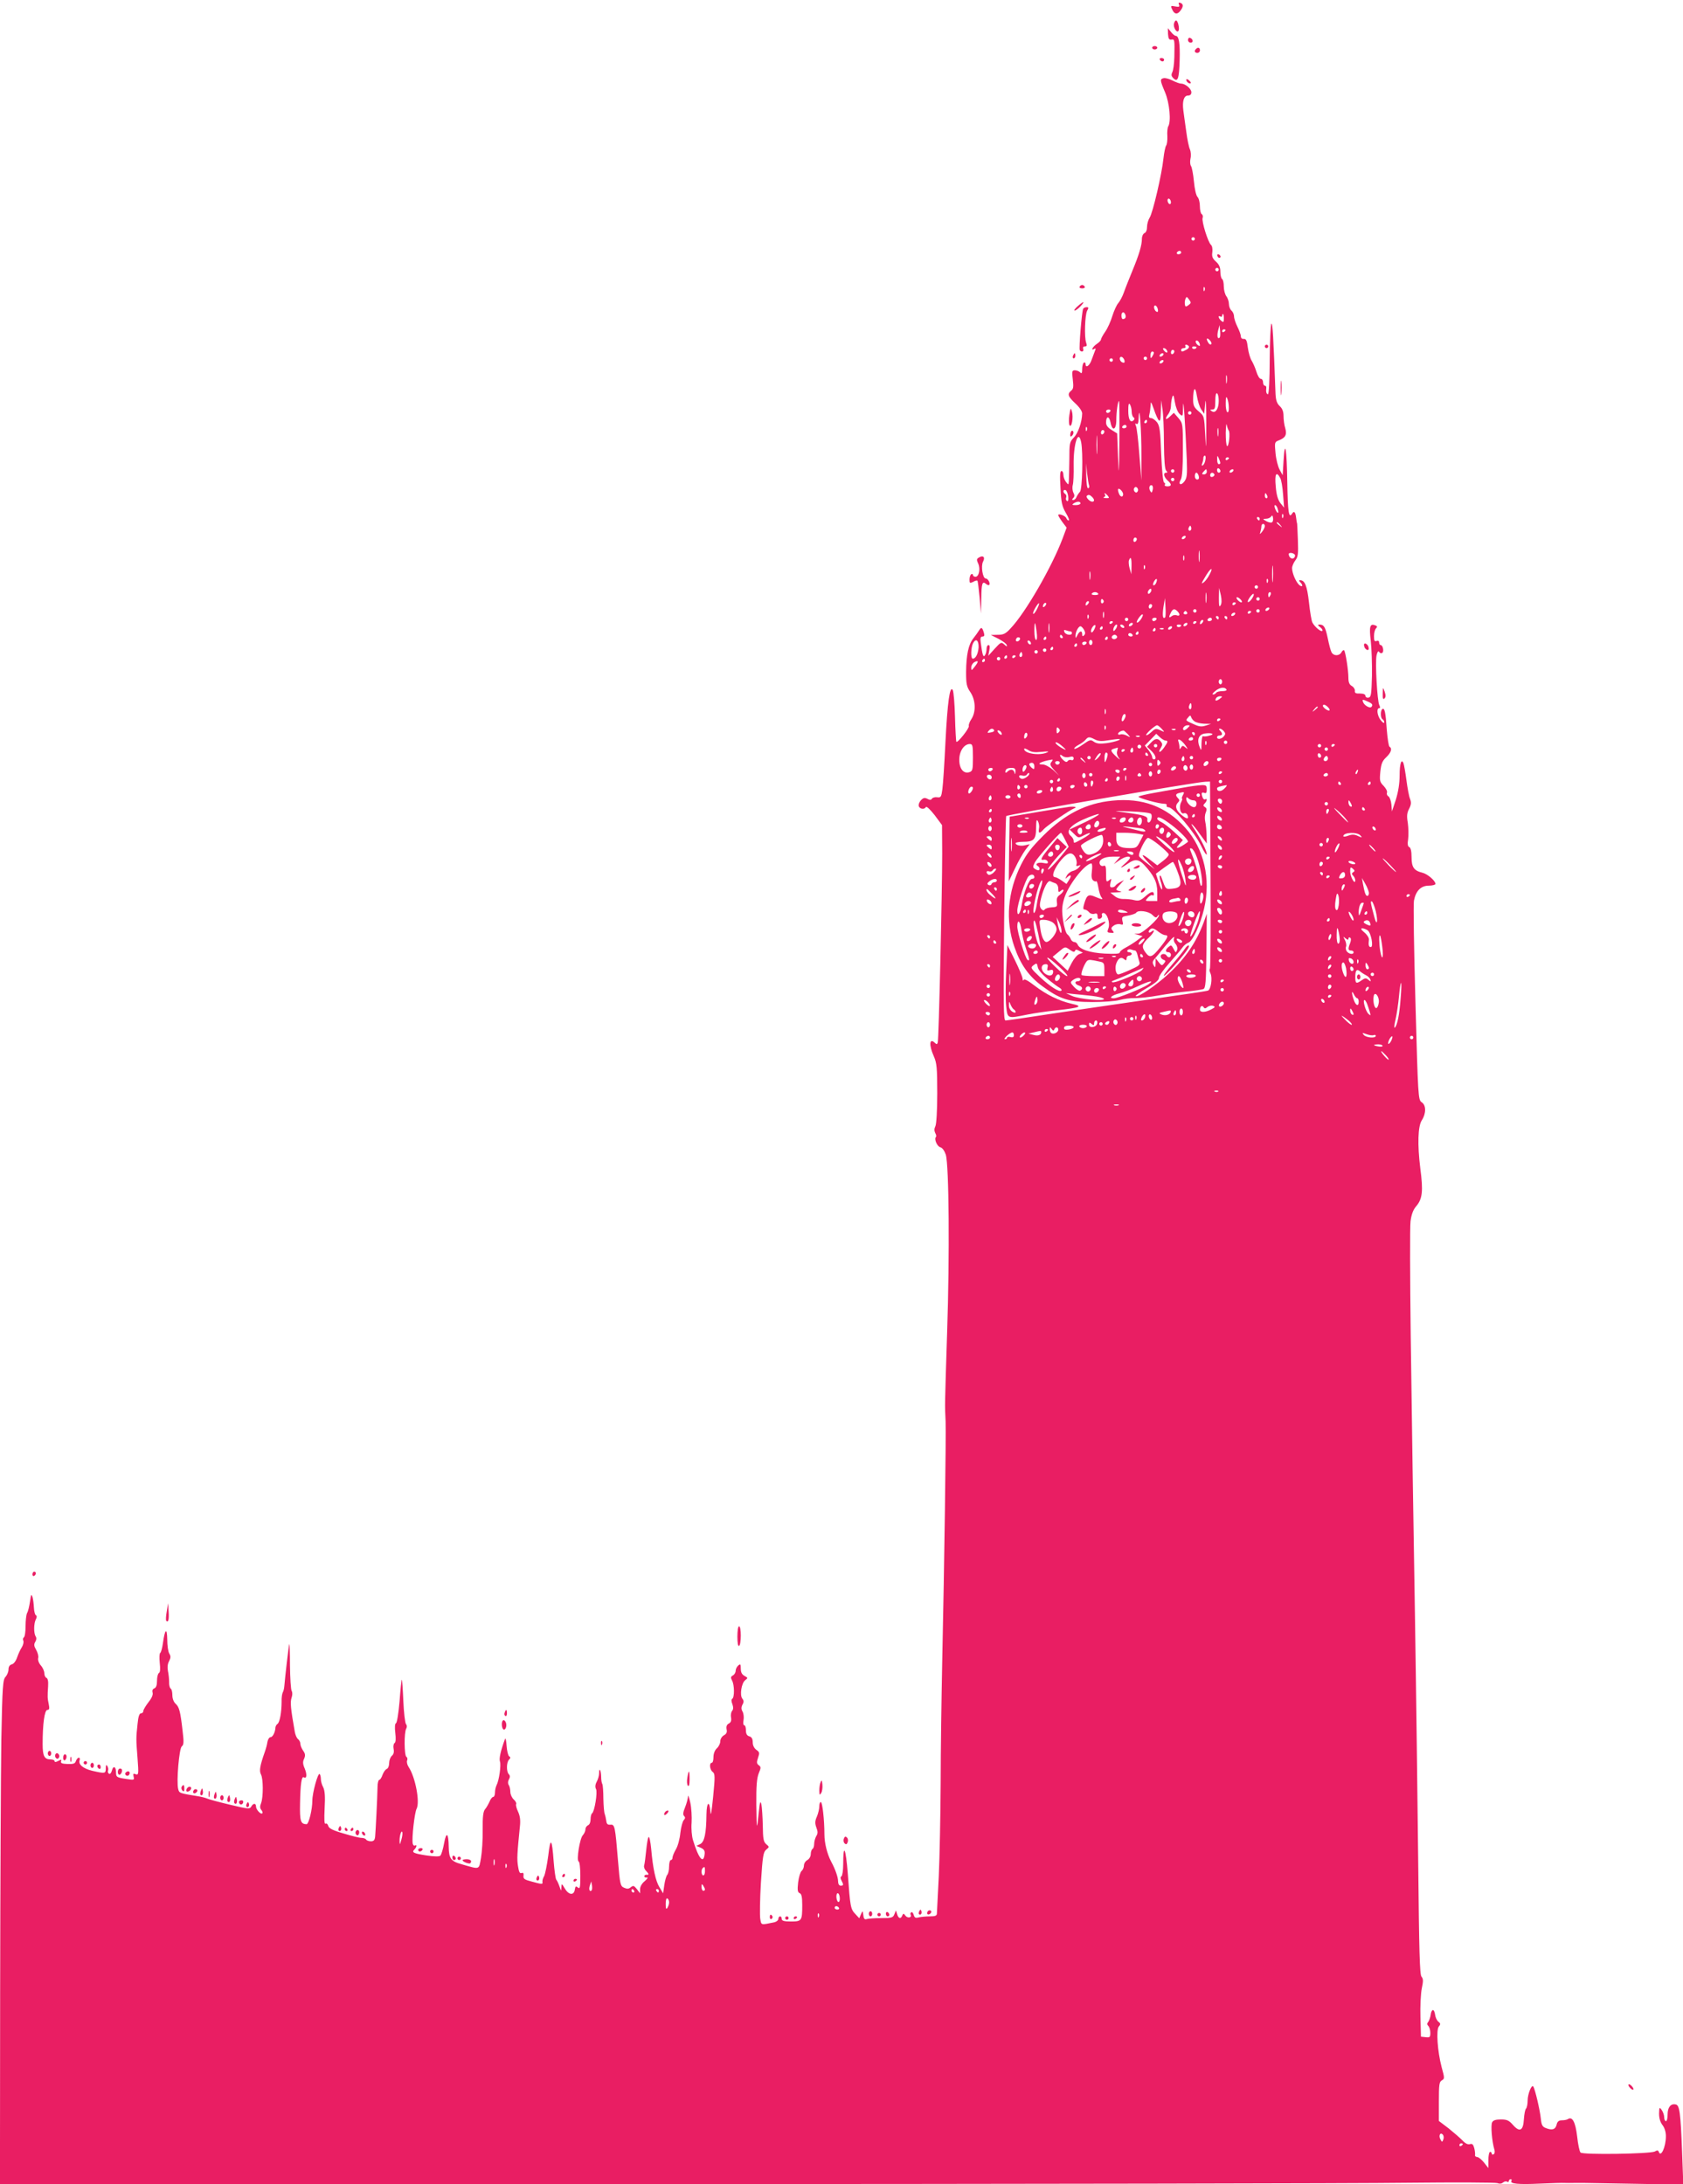 <?xml version="1.0" standalone="no"?>
<!DOCTYPE svg PUBLIC "-//W3C//DTD SVG 20010904//EN"
 "http://www.w3.org/TR/2001/REC-SVG-20010904/DTD/svg10.dtd">
<svg version="1.0" xmlns="http://www.w3.org/2000/svg"
 width="986pt" height="1280pt" viewBox="0 0 986 1280"
 preserveAspectRatio="xMidYMid meet">
<g transform="translate(0,1280) scale(0.1,-0.1)"
fill="#e91e63" stroke="none">
<path d="M6907 12773 c5 -13 1 -15 -20 -11 -30 6 -31 5 -17 -23 13 -24 29 -24
46 -1 18 23 17 39 0 45 -11 4 -13 1 -9 -10z"/>
<path d="M6878 12662 c-6 -22 17 -58 26 -43 8 12 -3 61 -14 61 -4 0 -10 -8
-12 -18z"/>
<path d="M6843 12600 c2 -27 6 -34 20 -32 19 3 19 1 17 -103 -1 -38 -6 -78
-12 -88 -7 -15 -6 -23 6 -35 26 -26 34 -4 37 103 3 101 -4 145 -23 145 -5 0
-18 10 -28 23 l-18 22 1 -35z"/>
<path d="M6960 12566 c0 -9 7 -16 16 -16 17 0 14 22 -4 28 -7 2 -12 -3 -12
-12z"/>
<path d="M6750 12520 c0 -5 7 -10 15 -10 8 0 15 5 15 10 0 6 -7 10 -15 10 -8
0 -15 -4 -15 -10z"/>
<path d="M7007 12513 c-12 -11 -8 -23 8 -23 8 0 15 7 15 15 0 16 -12 20 -23 8z"/>
<path d="M6795 12450 c3 -5 10 -10 16 -10 5 0 9 5 9 10 0 6 -7 10 -16 10 -8 0
-12 -4 -9 -10z"/>
<path d="M6818 12342 c-23 -5 -23 -11 8 -84 26 -62 36 -171 18 -199 -4 -7 -7
-33 -5 -57 1 -24 -2 -48 -7 -55 -5 -7 -12 -41 -16 -77 -9 -88 -62 -318 -81
-346 -8 -13 -15 -37 -15 -54 0 -18 -6 -33 -15 -36 -8 -4 -15 -18 -15 -33 0
-38 -17 -94 -55 -186 -18 -44 -41 -101 -50 -127 -9 -26 -25 -55 -34 -65 -9
-10 -24 -43 -34 -74 -9 -31 -28 -73 -42 -93 -14 -20 -25 -41 -25 -46 0 -5 -11
-17 -25 -26 -24 -16 -37 -43 -13 -28 8 5 9 2 3 -12 -4 -10 -13 -34 -19 -51
-11 -35 -36 -53 -36 -27 0 8 -4 12 -10 9 -5 -3 -10 -20 -10 -38 0 -24 -3 -28
-12 -19 -7 7 -20 12 -31 12 -16 0 -18 -6 -12 -53 5 -42 4 -56 -9 -66 -24 -20
-20 -34 24 -75 24 -22 40 -46 40 -59 -1 -49 -23 -114 -48 -140 -26 -27 -27
-34 -27 -130 -1 -56 -2 -113 -3 -126 -2 -24 -2 -24 -17 -5 -8 10 -15 29 -15
42 0 12 -5 22 -11 22 -9 0 -10 -28 -6 -100 4 -84 9 -107 31 -145 15 -25 23
-45 17 -45 -5 0 -11 6 -14 14 -6 14 -47 29 -47 17 0 -4 11 -22 24 -40 l25 -33
-23 -62 c-63 -168 -219 -438 -305 -528 -29 -32 -42 -38 -76 -38 l-40 -1 44
-22 c25 -13 47 -29 49 -37 3 -11 0 -10 -14 3 -18 16 -20 15 -56 -24 l-38 -42
6 32 c4 20 3 31 -5 31 -6 0 -11 -10 -11 -22 0 -13 -4 -30 -9 -37 -10 -16 -15
-3 -25 72 -4 28 -1 37 10 37 11 0 13 6 8 23 -10 32 -15 34 -28 13 -6 -10 -21
-31 -33 -46 -29 -36 -42 -97 -43 -197 0 -71 3 -87 25 -119 31 -46 34 -115 6
-158 -11 -16 -17 -34 -15 -40 5 -12 -65 -100 -73 -93 -2 3 -6 68 -8 146 -2 77
-8 148 -13 157 -17 31 -31 -69 -43 -306 -6 -124 -14 -247 -18 -275 -6 -45 -9
-50 -30 -47 -13 2 -27 -2 -31 -8 -5 -9 -13 -9 -27 -1 -16 8 -24 6 -38 -9 -10
-11 -15 -26 -12 -35 7 -17 33 -20 42 -4 4 5 26 -16 51 -48 l43 -58 1 -165 c0
-231 -20 -1092 -26 -1109 -3 -11 -7 -12 -16 -3 -33 33 -37 -11 -7 -78 17 -39
20 -65 20 -217 0 -104 -5 -181 -11 -193 -7 -14 -7 -26 -1 -39 6 -10 8 -21 4
-24 -11 -12 7 -55 26 -60 12 -3 24 -20 32 -43 19 -60 23 -591 8 -1039 -14
-442 -14 -424 -9 -525 3 -80 -7 -827 -20 -1415 -4 -198 -9 -515 -9 -705 -1
-190 -6 -435 -11 -545 -6 -110 -10 -208 -11 -217 0 -14 -9 -18 -42 -18 -23 0
-52 -3 -65 -6 -18 -5 -24 -2 -29 15 -3 11 -9 18 -14 15 -5 -3 -7 -9 -4 -14 10
-17 -18 -23 -30 -6 -11 14 -13 15 -19 1 -8 -22 -23 -18 -30 8 l-7 22 -9 -22
c-8 -21 -16 -23 -79 -23 -38 0 -76 -3 -84 -6 -11 -4 -17 2 -19 23 -4 28 -4 28
-14 5 l-10 -23 -23 25 c-28 29 -30 42 -44 236 -12 152 -27 184 -27 55 0 -35
-5 -67 -10 -70 -7 -4 -7 -12 0 -25 13 -25 13 -30 -5 -30 -9 0 -15 10 -15 26 0
23 -16 70 -41 116 -23 44 -39 108 -39 158 0 86 -12 190 -21 190 -5 0 -9 -11
-9 -25 0 -14 -6 -41 -14 -60 -12 -27 -12 -40 -3 -65 9 -23 9 -35 -1 -50 -6
-11 -12 -31 -12 -44 0 -14 -4 -28 -10 -31 -5 -3 -10 -17 -10 -30 0 -14 -9 -29
-20 -35 -11 -6 -20 -20 -20 -32 0 -11 -6 -26 -14 -32 -7 -6 -16 -36 -20 -67
-5 -45 -3 -58 9 -63 11 -4 15 -22 15 -70 0 -92 -3 -96 -66 -96 -41 0 -54 4
-54 15 0 8 -4 15 -10 15 -5 0 -10 -7 -10 -15 0 -8 -11 -17 -25 -20 -79 -16
-74 -18 -81 21 -3 19 -2 115 4 212 10 156 14 179 31 193 19 16 19 16 0 32 -16
14 -19 31 -20 109 -1 51 -5 107 -8 123 -6 25 -9 18 -15 -40 -12 -118 -13 -115
-15 38 -1 113 3 156 14 185 14 33 14 38 0 48 -12 9 -13 17 -4 43 10 29 9 34
-10 47 -13 10 -21 26 -21 44 0 20 -6 31 -20 35 -14 4 -20 15 -20 36 0 16 -4
29 -10 29 -5 0 -7 13 -4 29 3 16 1 38 -5 50 -9 15 -9 26 -1 42 9 15 8 24 -1
35 -16 20 -5 92 17 108 17 13 16 14 -4 25 -15 8 -22 21 -22 43 0 26 -2 29 -15
18 -8 -7 -15 -21 -15 -31 0 -10 -7 -22 -16 -27 -13 -7 -14 -13 -5 -30 14 -25
15 -99 1 -107 -6 -4 -6 -15 1 -32 6 -18 6 -30 -2 -39 -6 -8 -9 -25 -6 -39 3
-18 -1 -29 -13 -35 -12 -6 -16 -17 -13 -34 4 -17 -1 -27 -16 -35 -12 -7 -21
-22 -21 -35 0 -13 -9 -31 -20 -41 -12 -11 -20 -31 -20 -52 0 -18 -4 -33 -10
-33 -16 0 -12 -42 6 -54 13 -10 14 -26 2 -146 -9 -90 -14 -119 -16 -87 -5 69
-22 58 -23 -15 -1 -113 -12 -161 -36 -174 l-23 -11 26 -11 c19 -9 25 -18 22
-39 -7 -58 -35 -24 -68 84 -7 23 -11 68 -8 102 2 34 -1 87 -8 119 -7 31 -13
47 -13 35 -1 -13 -8 -41 -17 -63 -12 -29 -14 -44 -6 -52 8 -8 7 -14 -2 -24 -7
-7 -16 -41 -20 -75 -3 -34 -15 -78 -26 -96 -11 -19 -20 -41 -20 -49 0 -8 -4
-14 -10 -14 -5 0 -10 -17 -10 -38 0 -21 -5 -43 -11 -49 -5 -5 -13 -32 -17 -59
l-7 -49 -21 35 c-23 37 -39 111 -49 227 -4 40 -10 71 -15 68 -4 -2 -10 -37
-14 -77 -4 -40 -9 -80 -12 -89 -3 -9 2 -24 11 -32 18 -19 19 -25 3 -23 -7 0
-13 -3 -13 -9 0 -5 7 -9 15 -7 8 1 3 -8 -12 -21 -17 -13 -28 -33 -28 -47 l0
-25 -19 25 c-17 21 -21 22 -35 11 -13 -11 -22 -11 -40 -3 -21 9 -24 19 -35
155 -17 206 -19 217 -45 214 -16 -1 -22 4 -24 23 -2 14 -6 32 -9 40 -4 8 -7
49 -8 90 0 41 -3 80 -6 85 -4 6 -7 25 -7 44 -1 38 -12 57 -12 20 0 -13 -6 -36
-14 -50 -9 -17 -10 -32 -4 -43 10 -18 -9 -133 -23 -142 -5 -3 -9 -19 -9 -35 0
-17 -6 -32 -15 -35 -8 -4 -15 -14 -15 -24 0 -10 -7 -25 -15 -34 -18 -17 -39
-149 -25 -154 6 -2 10 -40 10 -84 0 -68 -2 -79 -14 -69 -12 10 -15 8 -18 -11
-5 -36 -35 -34 -58 4 -19 32 -20 32 -21 8 -1 -24 -1 -24 -11 5 -6 17 -14 35
-19 40 -4 6 -11 53 -15 105 -10 138 -19 148 -32 35 -7 -53 -18 -107 -24 -119
-7 -11 -11 -27 -10 -33 3 -16 -1 -16 -63 1 -42 11 -50 16 -48 34 2 15 -2 20
-11 16 -11 -4 -16 7 -21 40 -7 42 -5 74 11 233 4 36 1 61 -11 87 -9 19 -14 39
-11 44 3 5 -3 17 -14 27 -11 10 -20 30 -20 44 0 14 -4 33 -9 40 -6 9 -6 22 1
34 7 13 7 22 -1 30 -15 15 -14 70 1 85 10 10 10 15 1 20 -6 4 -13 32 -15 62
-2 30 -6 48 -9 40 -25 -67 -36 -115 -30 -132 8 -21 -5 -112 -20 -140 -5 -10
-9 -29 -9 -43 0 -14 -5 -25 -10 -25 -6 0 -16 -12 -22 -28 -7 -15 -18 -35 -26
-44 -11 -13 -15 -44 -14 -120 1 -57 -4 -131 -10 -166 -13 -71 -4 -68 -115 -36
-61 17 -73 33 -74 101 -1 82 -14 93 -27 22 -6 -34 -16 -67 -22 -73 -6 -6 -33
-6 -81 1 -78 12 -88 18 -71 35 14 14 16 32 3 23 -5 -3 -11 3 -13 12 -6 32 11
182 23 204 20 39 -7 183 -46 243 -9 13 -13 30 -10 39 4 8 2 18 -4 22 -13 8
-14 144 -1 165 5 9 5 19 -1 26 -6 7 -13 69 -16 138 -3 70 -7 125 -9 123 -2 -1
-8 -59 -13 -127 -6 -69 -15 -126 -21 -128 -6 -2 -8 -24 -4 -56 4 -34 3 -56 -4
-60 -6 -4 -9 -19 -6 -34 4 -19 0 -33 -10 -41 -9 -8 -16 -27 -16 -43 0 -16 -6
-31 -14 -34 -8 -3 -19 -19 -25 -35 -5 -16 -14 -29 -19 -29 -5 0 -10 -19 -10
-42 -1 -62 -11 -258 -14 -290 -2 -21 -8 -28 -25 -28 -12 0 -25 5 -28 10 -3 6
-16 10 -28 10 -11 0 -59 12 -105 26 -62 18 -86 30 -89 45 -3 10 -10 16 -16 12
-7 -4 -8 26 -5 90 4 71 1 104 -8 123 -8 14 -14 36 -14 48 0 13 -3 26 -7 30
-10 10 -43 -110 -43 -156 0 -52 -21 -138 -34 -138 -35 1 -40 18 -38 122 2 114
9 161 22 153 17 -11 20 15 6 50 -12 27 -13 41 -4 59 8 19 7 29 -6 47 -9 13
-16 31 -16 40 0 9 -6 22 -14 28 -8 6 -16 26 -19 44 -24 136 -27 171 -19 197 6
16 6 33 1 41 -5 8 -9 75 -10 149 0 74 -2 131 -4 125 -4 -10 -25 -196 -29 -245
-1 -14 -5 -31 -9 -37 -4 -7 -8 -32 -7 -55 0 -61 -11 -122 -24 -130 -6 -4 -11
-13 -12 -20 -1 -28 -16 -58 -29 -58 -7 0 -15 -12 -18 -27 -2 -16 -9 -41 -15
-58 -29 -82 -34 -112 -23 -133 14 -26 14 -132 1 -168 -8 -19 -7 -30 1 -40 7
-8 9 -17 6 -20 -9 -9 -37 22 -37 40 0 21 -17 20 -28 -1 -9 -15 -19 -14 -123
11 -63 15 -123 31 -134 36 -11 5 -36 11 -55 14 -110 18 -110 18 -116 43 -11
44 6 237 21 249 12 9 13 25 5 90 -13 116 -20 141 -41 160 -11 10 -19 30 -19
50 0 18 -4 36 -10 39 -5 3 -10 20 -9 38 0 18 -3 47 -7 65 -4 21 -2 43 7 58 10
20 10 29 1 44 -7 11 -12 48 -12 82 -1 73 -14 62 -25 -19 -4 -29 -11 -56 -16
-59 -5 -3 -6 -29 -3 -58 4 -35 3 -56 -5 -60 -6 -4 -11 -24 -11 -46 0 -25 -5
-40 -16 -44 -10 -4 -13 -13 -10 -24 4 -12 -4 -32 -24 -57 -16 -21 -30 -44 -30
-51 0 -8 -6 -14 -14 -14 -9 0 -16 -19 -20 -63 -9 -83 -9 -87 0 -201 7 -93 6
-99 -11 -93 -14 6 -16 3 -12 -14 5 -20 3 -21 -41 -14 -59 9 -62 11 -62 40 0
33 -17 40 -24 10 -4 -14 -11 -23 -17 -19 -6 3 -8 12 -6 18 3 7 1 19 -4 27 -6
10 -9 7 -9 -13 0 -32 -4 -32 -79 -15 -54 13 -84 38 -74 63 3 8 0 14 -5 14 -6
0 -13 -9 -17 -19 -5 -16 -14 -19 -49 -18 -32 1 -42 5 -38 16 4 11 1 11 -16 2
-15 -8 -22 -8 -22 -1 0 5 -10 10 -23 10 -37 0 -47 19 -47 90 0 118 11 200 28
200 11 0 13 8 8 32 -8 37 -8 46 -4 107 2 29 -2 46 -10 49 -6 2 -12 14 -12 26
0 13 -9 34 -21 47 -12 14 -18 32 -15 43 3 11 -3 32 -12 48 -13 22 -14 32 -5
47 7 11 8 23 2 32 -12 19 -11 76 1 99 7 13 7 21 0 25 -5 3 -10 23 -11 43 -1
20 -4 48 -8 62 -7 21 -9 18 -15 -25 -4 -27 -11 -58 -17 -67 -5 -10 -9 -45 -9
-77 0 -33 -4 -62 -10 -66 -5 -3 -7 -12 -3 -20 3 -9 -1 -25 -9 -38 -8 -12 -20
-38 -27 -58 -7 -22 -20 -39 -31 -42 -13 -3 -20 -14 -20 -30 0 -14 -8 -33 -17
-43 -16 -16 -19 -53 -25 -368 -3 -193 -6 -858 -7 -1478 l-1 -1128 3868 1
c2127 1 4097 4 4377 8 281 3 518 2 528 -2 11 -5 24 -4 32 3 8 7 19 9 25 5 5
-3 10 -1 10 4 0 6 5 11 11 11 5 0 7 -4 4 -10 -11 -17 42 -22 167 -16 68 3 132
5 143 4 11 0 39 -1 63 0 23 0 48 0 55 0 6 0 140 -2 296 -5 l283 -5 -7 189 c-9
237 -15 277 -38 281 -29 6 -47 -17 -47 -59 0 -22 -4 -39 -10 -39 -5 0 -10 10
-10 23 0 13 -7 32 -15 43 -13 18 -14 16 -15 -22 0 -27 7 -50 20 -67 12 -15 20
-40 20 -65 0 -64 -30 -128 -42 -91 -3 9 -10 9 -23 1 -28 -14 -421 -20 -435 -6
-6 6 -15 48 -20 95 -10 84 -28 118 -54 101 -6 -4 -22 -7 -35 -7 -18 0 -27 -7
-31 -25 -7 -29 -26 -35 -62 -21 -22 8 -27 18 -31 58 -5 48 -33 169 -44 186 -9
15 -33 -44 -33 -82 0 -20 -4 -41 -9 -47 -6 -5 -11 -34 -13 -64 -4 -67 -25 -77
-65 -31 -23 26 -35 31 -70 31 -30 0 -45 -5 -51 -17 -9 -17 -1 -113 13 -159 4
-12 2 -25 -4 -28 -6 -4 -11 -2 -11 3 0 6 -4 11 -10 11 -5 0 -10 -21 -10 -47
l0 -48 -26 33 c-14 17 -32 32 -40 32 -8 0 -14 6 -12 12 1 7 -1 26 -5 41 -6 21
-12 27 -26 22 -11 -3 -26 4 -42 21 -13 14 -50 46 -81 71 l-58 44 0 114 c0 98
2 115 17 124 17 9 17 13 -1 78 -24 92 -33 218 -16 238 11 13 10 18 -3 28 -9 7
-17 25 -19 40 -2 15 -7 28 -13 28 -5 0 -12 -13 -13 -28 -2 -15 -9 -34 -14 -41
-8 -9 -8 -16 0 -24 7 -7 12 -25 12 -41 0 -25 -3 -28 -27 -25 l-28 3 -3 115
c-2 63 2 139 8 168 9 43 9 56 -2 69 -10 13 -14 147 -19 667 -4 358 -12 1007
-19 1441 -15 917 -14 868 -25 1655 -4 333 -5 631 -1 663 5 39 15 67 32 87 38
44 43 89 25 225 -17 138 -14 245 9 280 26 40 26 89 -1 106 -20 14 -21 28 -36
579 -9 311 -13 582 -9 602 11 58 41 88 87 88 21 0 39 5 39 10 0 19 -47 59 -77
66 -49 12 -63 32 -63 91 0 35 -5 55 -13 59 -9 3 -12 17 -7 47 3 23 2 66 -2 95
-7 40 -5 59 8 83 12 24 13 37 5 58 -6 14 -15 63 -21 109 -6 46 -14 90 -17 98
-12 32 -23 -1 -23 -70 0 -48 -8 -96 -22 -142 l-23 -69 -3 40 c-2 22 -10 43
-17 48 -8 4 -12 14 -9 22 3 8 -6 25 -19 39 -23 23 -25 31 -20 83 5 47 11 63
34 85 29 27 37 52 20 62 -5 3 -12 48 -16 98 -7 106 -13 131 -26 123 -12 -8
-12 -52 1 -60 6 -3 10 -12 10 -18 -1 -7 -10 -1 -20 12 -21 25 -27 71 -10 71 7
0 7 6 1 18 -12 23 -25 250 -16 292 5 21 10 28 15 20 4 -7 12 -10 18 -6 12 7 4
46 -9 46 -5 0 -9 7 -9 15 0 9 -6 12 -15 9 -12 -5 -15 2 -15 28 0 19 5 39 12
46 9 9 7 13 -6 18 -30 11 -35 -8 -25 -91 5 -44 8 -136 7 -205 -3 -110 -5 -125
-20 -128 -10 -2 -18 3 -18 10 0 9 -12 14 -32 14 -25 -1 -32 3 -30 16 1 9 -7
22 -18 28 -14 8 -20 21 -20 48 0 45 -17 152 -25 161 -4 3 -11 -2 -16 -12 -13
-22 -46 -22 -58 1 -5 9 -15 47 -22 82 -14 66 -22 80 -49 80 -11 -1 -10 -4 4
-15 11 -8 17 -18 13 -22 -8 -7 -44 23 -58 49 -5 9 -14 62 -20 118 -11 97 -24
130 -52 130 -8 0 -7 -4 1 -12 18 -18 14 -32 -5 -17 -20 17 -43 70 -43 100 0
11 9 32 19 45 16 21 18 37 15 122 -2 53 -4 97 -5 97 -1 0 -3 13 -5 29 -4 35
-12 45 -24 26 -19 -31 -25 8 -28 183 -3 199 -14 260 -22 127 l-5 -85 -18 33
c-10 18 -21 62 -24 97 -6 62 -5 65 18 74 40 15 50 33 39 72 -6 18 -10 51 -10
71 0 26 -7 44 -22 58 -17 16 -23 34 -25 73 -12 327 -17 417 -24 410 -5 -5 -9
-100 -10 -211 0 -114 -5 -202 -10 -202 -9 0 -13 14 -10 38 1 6 -3 12 -9 12 -5
0 -10 9 -10 20 0 11 -6 20 -13 20 -8 0 -19 19 -26 42 -7 23 -20 52 -28 65 -8
12 -18 46 -22 75 -5 42 -10 53 -24 52 -10 -1 -17 5 -17 15 0 9 -9 34 -20 56
-11 22 -20 49 -20 61 0 12 -7 27 -15 34 -8 7 -15 24 -15 39 0 14 -7 35 -15 45
-8 11 -15 37 -15 57 0 21 -4 41 -10 44 -5 3 -10 22 -10 42 0 26 -7 43 -26 60
-21 19 -25 31 -21 56 2 18 -1 36 -8 42 -17 14 -56 139 -49 158 3 8 1 18 -5 22
-6 3 -11 24 -11 46 0 22 -6 47 -14 55 -8 8 -17 46 -21 91 -4 43 -12 83 -17 90
-5 7 -7 26 -3 44 4 17 2 41 -3 53 -6 11 -16 59 -22 106 -7 47 -14 102 -17 123
-7 53 3 87 27 87 13 0 20 7 20 19 0 21 -35 51 -60 51 -8 0 -31 8 -50 18 -19
10 -43 16 -52 14z m42 -728 c0 -8 -4 -12 -10 -9 -5 3 -10 13 -10 21 0 8 5 12
10 9 6 -3 10 -13 10 -21z m140 -214 c0 -5 -4 -10 -10 -10 -5 0 -10 5 -10 10 0
6 5 10 10 10 6 0 10 -4 10 -10z m-80 -80 c0 -5 -7 -10 -16 -10 -8 0 -12 5 -9
10 3 6 10 10 16 10 5 0 9 -4 9 -10z m220 -100 c0 -5 -4 -10 -10 -10 -5 0 -10
5 -10 10 0 6 5 10 10 10 6 0 10 -4 10 -10z m-83 -122 c-3 -8 -6 -5 -6 6 -1 11
2 17 5 13 3 -3 4 -12 1 -19z m-94 -86 c-15 -11 -19 -11 -21 3 -2 9 -1 24 3 33
6 15 8 15 21 -3 13 -18 13 -21 -3 -33z m-180 -23 c3 -13 1 -19 -6 -16 -15 5
-22 37 -9 37 5 0 12 -9 15 -21z m-190 -33 c6 -15 -1 -26 -15 -26 -4 0 -8 9 -8
20 0 23 15 27 23 6z m577 -22 c0 -22 -2 -25 -15 -14 -17 14 -21 35 -5 25 6 -3
10 -1 10 4 0 6 2 11 5 11 3 0 5 -12 5 -26z m-24 -112 c-13 -12 -17 8 -10 40
l9 33 3 -33 c2 -19 1 -36 -2 -40z m34 44 c0 -3 -4 -8 -10 -11 -5 -3 -10 -1
-10 4 0 6 5 11 10 11 6 0 10 -2 10 -4z m-84 -83 c-4 -4 -11 -1 -16 7 -16 25
-11 35 7 17 9 -9 13 -20 9 -24z m-66 -7 c0 -5 -7 -3 -15 4 -8 7 -12 17 -9 22
7 10 24 -9 24 -26z m-65 -5 c3 -6 -3 -15 -14 -20 -25 -14 -31 -14 -31 -1 0 6
7 10 16 10 8 0 12 5 9 10 -3 6 -2 10 4 10 5 0 12 -4 16 -9z m45 -5 c0 -11 -19
-15 -25 -6 -3 5 1 10 9 10 9 0 16 -2 16 -4z m-175 -17 c11 -17 -1 -21 -15 -4
-8 9 -8 15 -2 15 6 0 14 -5 17 -11z m45 -8 c0 -6 -4 -13 -10 -16 -5 -3 -10 1
-10 9 0 9 5 16 10 16 6 0 10 -4 10 -9z m-120 -8 c0 -5 -5 -15 -10 -23 -8 -12
-10 -11 -10 8 0 12 5 22 10 22 6 0 10 -3 10 -7z m55 -13 c-3 -5 -11 -10 -16
-10 -6 0 -7 5 -4 10 3 6 11 10 16 10 6 0 7 -4 4 -10z m-227 -33 c2 -12 -1 -15
-12 -11 -19 7 -22 38 -3 32 6 -3 13 -12 15 -21z m132 13 c0 -5 -4 -10 -10 -10
-5 0 -10 5 -10 10 0 6 5 10 10 10 6 0 10 -4 10 -10z m-200 -10 c0 -5 -4 -10
-10 -10 -5 0 -10 5 -10 10 0 6 5 10 10 10 6 0 10 -4 10 -10z m295 -10 c-3 -5
-11 -10 -16 -10 -6 0 -7 5 -4 10 3 6 11 10 16 10 6 0 7 -4 4 -10z m372 -122
c-2 -13 -4 -5 -4 17 -1 22 1 32 4 23 2 -10 2 -28 0 -40z m-149 -158 l17 -25 6
65 c3 36 6 -18 6 -120 0 -158 -1 -168 -6 -71 -6 113 -6 113 -38 140 -27 23
-33 34 -33 68 0 71 13 85 22 23 5 -30 16 -66 26 -80z m102 51 c0 -46 -19 -75
-40 -61 -13 8 -12 10 3 10 14 0 17 9 17 51 0 31 4 48 10 44 6 -3 10 -23 10
-44z m-229 -77 c19 -17 19 -16 20 47 2 60 12 -89 22 -317 3 -86 1 -105 -14
-125 -21 -28 -39 -17 -21 11 8 13 12 71 12 174 0 152 0 155 -26 186 l-27 31
-23 -22 c-26 -25 -32 -15 -9 15 8 11 15 31 15 45 0 14 3 37 7 51 6 21 9 17 16
-26 5 -30 16 -59 28 -70z m288 38 c1 -20 -3 -31 -9 -27 -5 3 -10 27 -9 53 0
35 3 42 9 27 5 -11 9 -35 9 -53z m-641 -194 c-2 -208 -3 -218 -8 -95 l-5 137
-32 20 c-23 14 -33 27 -33 44 0 39 18 40 26 1 10 -55 34 -45 34 14 0 48 9 111
16 111 2 0 3 -105 2 -232z m231 119 c8 -8 11 6 12 54 l2 64 7 -50 c5 -27 9
-118 9 -201 1 -102 5 -154 13 -162 9 -9 9 -12 0 -12 -19 0 -14 -25 8 -45 26
-23 25 -35 -1 -35 -11 0 -18 4 -15 9 4 5 2 11 -4 13 -6 2 -13 70 -17 166 -5
140 -9 167 -25 188 -11 13 -26 24 -35 24 -11 0 -14 6 -9 23 3 12 6 36 7 52 0
26 3 22 19 -23 10 -30 23 -59 29 -65z m-159 51 c0 -15 5 -30 11 -34 7 -4 7
-10 1 -16 -19 -19 -32 3 -32 55 0 37 3 48 10 37 5 -8 10 -27 10 -42z m-125 2
c-3 -5 -10 -10 -16 -10 -5 0 -9 5 -9 10 0 6 7 10 16 10 8 0 12 -4 9 -10z m182
-260 l0 -145 -12 150 c-6 83 -15 159 -20 169 -6 14 -5 17 3 12 8 -5 12 6 13
36 4 100 17 -81 16 -222z m293 250 c0 -5 -4 -10 -10 -10 -5 0 -10 5 -10 10 0
6 5 10 10 10 6 0 10 -4 10 -10z m-260 -50 c0 -5 -5 -10 -11 -10 -5 0 -7 5 -4
10 3 6 8 10 11 10 2 0 4 -4 4 -10z m478 -52 c11 -11 1 -99 -9 -92 -5 3 -8 38
-8 77 1 40 4 61 6 47 3 -14 8 -28 11 -32z m-598 22 c0 -5 -7 -10 -16 -10 -8 0
-12 5 -9 10 3 6 10 10 16 10 5 0 9 -4 9 -10z m-233 -22 c-3 -8 -6 -5 -6 6 -1
11 2 17 5 13 3 -3 4 -12 1 -19z m770 -30 c-2 -13 -4 -5 -4 17 -1 22 1 32 4 23
2 -10 2 -28 0 -40z m-710 -101 c-2 -23 -3 -1 -3 48 0 50 1 68 3 42 2 -26 2
-67 0 -90z m43 124 c0 -6 -4 -13 -10 -16 -5 -3 -10 1 -10 9 0 9 5 16 10 16 6
0 10 -4 10 -9z m-136 -62 c12 -61 7 -277 -7 -291 -7 -7 -16 -21 -20 -30 -3
-10 -12 -18 -19 -18 -9 0 -9 3 0 12 8 8 8 17 1 30 -6 11 -8 32 -4 46 4 15 6
66 5 114 -2 125 27 218 44 137z m728 -104 c-2 -14 -9 -28 -15 -32 -7 -4 -8 0
-4 11 4 10 7 24 7 32 0 8 4 14 9 14 4 0 6 -11 3 -25z m87 -17 c1 -5 -3 -8 -9
-8 -5 0 -10 12 -9 28 0 24 1 25 9 7 5 -11 9 -23 9 -27z m51 28 c0 -3 -4 -8
-10 -11 -5 -3 -10 -1 -10 4 0 6 5 11 10 11 6 0 10 -2 10 -4z m-819 -162 c2 -7
0 -14 -6 -15 -6 -3 -10 26 -11 71 l-1 75 6 -60 c4 -33 9 -65 12 -71z m769 85
c0 -5 -4 -9 -10 -9 -5 0 -10 7 -10 16 0 8 5 12 10 9 6 -3 10 -10 10 -16z
m-270 1 c0 -5 -4 -10 -10 -10 -5 0 -10 5 -10 10 0 6 5 10 10 10 6 0 10 -4 10
-10z m190 -5 c0 -8 -7 -15 -16 -15 -14 0 -14 3 -4 15 7 8 14 15 16 15 2 0 4
-7 4 -15z m155 5 c-3 -5 -11 -10 -16 -10 -6 0 -7 5 -4 10 3 6 11 10 16 10 6 0
7 -4 4 -10z m-202 -30 c3 -13 0 -20 -9 -20 -8 0 -14 9 -14 20 0 11 4 20 9 20
5 0 11 -9 14 -20z m91 11 c3 -5 -1 -11 -9 -15 -9 -3 -15 0 -15 9 0 16 16 20
24 6z m386 -22 c7 -11 14 -55 17 -97 l6 -77 -21 26 c-15 19 -24 48 -28 98 -7
73 3 93 26 50z m-620 -9 c0 -5 -4 -10 -10 -10 -5 0 -10 5 -10 10 0 6 5 10 10
10 6 0 10 -4 10 -10z m-127 -61 c-5 -19 -7 -19 -15 -5 -10 18 -2 39 12 31 4
-3 6 -15 3 -26z m-88 -9 c-5 -8 -11 -8 -17 -2 -6 6 -7 16 -3 22 5 8 11 8 17 2
6 -6 7 -16 3 -22z m-85 -16 c0 -19 -16 -18 -24 2 -11 27 -7 37 9 24 8 -7 15
-19 15 -26z m-322 -13 c2 -21 0 -31 -7 -27 -6 4 -8 13 -5 20 3 8 1 17 -5 21
-15 9 -14 28 2 23 6 -3 13 -19 15 -37z m232 4 c10 -13 9 -15 -11 -14 -13 0
-18 3 -11 6 6 2 10 9 6 14 -9 15 2 10 16 -6z m934 0 c3 -8 1 -15 -4 -15 -6 0
-10 7 -10 15 0 8 2 15 4 15 2 0 6 -7 10 -15z m-1026 -7 c15 -15 15 -28 1 -28
-15 0 -39 26 -32 34 9 9 18 7 31 -6z m-68 -38 c0 -5 -12 -10 -27 -10 -22 0
-25 2 -13 10 20 13 40 13 40 0z m1155 -31 c10 -30 0 -33 -13 -4 -6 14 -7 25
-2 25 5 0 12 -9 15 -21z m32 -51 c-3 -8 -6 -5 -6 6 -1 11 2 17 5 13 3 -3 4
-12 1 -19z m-64 -28 c-4 -5 -19 -2 -33 5 -24 14 -24 14 -3 15 12 0 25 6 30 13
5 9 9 7 11 -7 2 -10 0 -22 -5 -26z m-73 20 c0 -5 -2 -10 -4 -10 -3 0 -8 5 -11
10 -3 6 -1 10 4 10 6 0 11 -4 11 -10z m121 -37 c13 -16 12 -17 -3 -4 -10 7
-18 15 -18 17 0 8 8 3 21 -13z m-91 -6 c0 -7 -7 -22 -16 -33 -14 -17 -15 -17
-10 -1 3 10 6 25 6 33 0 8 5 14 10 14 6 0 10 -6 10 -13z m-434 -24 c-10 -10
-19 5 -10 18 6 11 8 11 12 0 2 -7 1 -15 -2 -18z m-31 -43 c-3 -5 -11 -10 -16
-10 -6 0 -7 5 -4 10 3 6 11 10 16 10 6 0 7 -4 4 -10z m-285 -9 c0 -6 -4 -13
-10 -16 -5 -3 -10 1 -10 9 0 9 5 16 10 16 6 0 10 -4 10 -9z m367 -128 c-2 -16
-4 -3 -4 27 0 30 2 43 4 28 2 -16 2 -40 0 -55z m559 36 c3 -6 0 -15 -7 -20
-13 -7 -28 5 -29 24 0 11 28 8 36 -4z m-649 -31 c-3 -7 -5 -2 -5 12 0 14 2 19
5 13 2 -7 2 -19 0 -25z m-308 -35 l-1 -48 -10 34 c-5 18 -7 40 -4 47 10 27 16
14 15 -33z m828 -85 c-2 -24 -4 -7 -4 37 0 44 2 63 4 43 2 -21 2 -57 0 -80z
m-750 70 c-3 -8 -6 -5 -6 6 -1 11 2 17 5 13 3 -3 4 -12 1 -19z m379 -35 c-8
-16 -22 -36 -32 -44 -20 -16 -17 -8 15 44 27 43 40 43 17 0z m-699 -25 c-2
-13 -4 -5 -4 17 -1 22 1 32 4 23 2 -10 2 -28 0 -40z m387 -22 c-3 -9 -10 -16
-15 -16 -6 0 -5 9 1 21 13 24 24 20 14 -5z m653 2 c-3 -8 -6 -5 -6 6 -1 11 2
17 5 13 3 -3 4 -12 1 -19z m-57 -28 c0 -5 -4 -10 -10 -10 -5 0 -10 5 -10 10 0
6 5 10 10 10 6 0 10 -4 10 -10z m-626 -25 c-4 -8 -10 -15 -15 -15 -4 0 -6 7
-3 15 4 8 10 15 15 15 4 0 6 -7 3 -15z m407 -82 c-8 -14 -10 -4 -10 42 l1 60
10 -42 c6 -28 6 -49 -1 -60z m-84 20 c-2 -16 -4 -5 -4 22 0 28 2 40 4 28 2
-13 2 -35 0 -50z m-633 48 c3 -5 -5 -8 -19 -8 -14 0 -22 3 -19 8 3 5 11 9 19
9 8 0 16 -4 19 -9z m1010 -6 c-4 -8 -8 -15 -10 -15 -2 0 -4 7 -4 15 0 8 4 15
10 15 5 0 7 -7 4 -15z m-104 -14 c-10 -20 -30 -37 -30 -26 0 11 25 45 33 45 4
0 3 -9 -3 -19z m-70 -16 c7 -8 8 -15 2 -15 -5 0 -15 7 -22 15 -7 8 -8 15 -2
15 5 0 15 -7 22 -15z m110 5 c0 -5 -4 -10 -10 -10 -5 0 -10 5 -10 10 0 6 5 10
10 10 6 0 10 -4 10 -10z m-915 -9 c3 -5 1 -12 -5 -16 -5 -3 -10 1 -10 9 0 18
6 21 15 7z m361 -99 c-14 -13 -17 11 -10 60 l9 53 3 -54 c2 -29 1 -56 -2 -59z
m-454 76 c-7 -7 -12 -8 -12 -2 0 14 12 26 19 19 2 -3 -1 -11 -7 -17z m-297
-28 c-9 -18 -19 -30 -22 -27 -3 3 3 19 13 36 23 39 30 32 9 -9z m47 18 c-7 -7
-12 -8 -12 -2 0 14 12 26 19 19 2 -3 -1 -11 -7 -17z m1118 18 c0 -3 -4 -8 -10
-11 -5 -3 -10 -1 -10 4 0 6 5 11 10 11 6 0 10 -2 10 -4z m-490 -15 c0 -6 -4
-13 -10 -16 -5 -3 -10 1 -10 9 0 9 5 16 10 16 6 0 10 -4 10 -9z m685 -21 c-3
-5 -11 -10 -16 -10 -6 0 -7 5 -4 10 3 6 11 10 16 10 6 0 7 -4 4 -10z m-537
-12 c17 -17 15 -31 -4 -24 -9 4 -23 1 -30 -5 -17 -14 -18 -5 -4 22 12 22 21
24 38 7z m112 2 c0 -5 -4 -10 -10 -10 -5 0 -10 5 -10 10 0 6 5 10 10 10 6 0
10 -4 10 -10z m370 0 c0 -5 -4 -10 -10 -10 -5 0 -10 5 -10 10 0 6 5 10 10 10
6 0 10 -4 10 -10z m-913 -37 c-3 -10 -5 -4 -5 12 0 17 2 24 5 18 2 -7 2 -21 0
-30z m488 27 c3 -5 -1 -10 -10 -10 -9 0 -13 5 -10 10 3 6 8 10 10 10 2 0 7 -4
10 -10z m375 6 c0 -3 -4 -8 -10 -11 -5 -3 -10 -1 -10 4 0 6 5 11 10 11 6 0 10
-2 10 -4z m-95 -16 c-3 -5 -11 -10 -16 -10 -6 0 -7 5 -4 10 3 6 11 10 16 10 6
0 7 -4 4 -10z m-858 -22 c-3 -8 -6 -5 -6 6 -1 11 2 17 5 13 3 -3 4 -12 1 -19z
m313 3 c-10 -20 -30 -37 -30 -26 0 11 25 45 33 45 4 0 3 -9 -3 -19z m450 -1
c0 -5 -2 -10 -4 -10 -3 0 -8 5 -11 10 -3 6 -1 10 4 10 6 0 11 -4 11 -10z m50
0 c0 -5 -2 -10 -4 -10 -3 0 -8 5 -11 10 -3 6 -1 10 4 10 6 0 11 -4 11 -10z
m-580 -10 c0 -5 -4 -10 -10 -10 -5 0 -10 5 -10 10 0 6 5 10 10 10 6 0 10 -4
10 -10z m165 0 c-3 -5 -10 -10 -16 -10 -5 0 -9 5 -9 10 0 6 7 10 16 10 8 0 12
-4 9 -10z m325 0 c0 -5 -7 -10 -16 -10 -8 0 -12 5 -9 10 3 6 10 10 16 10 5 0
9 -4 9 -10z m-58 -22 c-7 -7 -12 -8 -12 -2 0 14 12 26 19 19 2 -3 -1 -11 -7
-17z m-895 -50 c-2 -13 -4 -3 -4 22 0 25 2 35 4 23 2 -13 2 -33 0 -45z m373
58 c0 -3 -4 -8 -10 -11 -5 -3 -10 -1 -10 4 0 6 5 11 10 11 6 0 10 -2 10 -4z
m490 0 c0 -3 -4 -8 -10 -11 -5 -3 -10 -1 -10 4 0 6 5 11 10 11 6 0 10 -2 10
-4z m-937 -58 c4 -29 3 -48 -3 -48 -6 0 -10 23 -10 52 0 62 5 60 13 -4z m562
42 c-3 -5 -11 -10 -16 -10 -6 0 -7 5 -4 10 3 6 11 10 16 10 6 0 7 -4 4 -10z
m320 0 c-3 -5 -11 -10 -16 -10 -6 0 -7 5 -4 10 3 6 11 10 16 10 6 0 7 -4 4
-10z m-546 -32 c-8 -14 -14 -18 -17 -10 -4 13 17 46 25 38 3 -2 -1 -15 -8 -28z
m131 11 c-7 -11 -14 -19 -16 -16 -7 7 7 37 17 37 6 0 5 -9 -1 -21z m45 11 c3
-5 2 -10 -4 -10 -5 0 -13 5 -16 10 -3 6 -2 10 4 10 5 0 13 -4 16 -10z m335 6
c0 -11 -19 -15 -25 -6 -3 5 1 10 9 10 9 0 16 -2 16 -4z m-569 -27 c8 -15 8
-24 0 -32 -8 -8 -11 -6 -11 6 0 24 -15 21 -28 -5 -9 -19 -11 -20 -11 -5 -1 23
17 57 29 57 5 0 14 -9 21 -21z m109 11 c0 -5 -5 -10 -11 -10 -5 0 -7 5 -4 10
3 6 8 10 11 10 2 0 4 -4 4 -10z m405 0 c-3 -5 -11 -10 -16 -10 -6 0 -7 5 -4
10 3 6 11 10 16 10 6 0 7 -4 4 -10z m-95 -10 c0 -5 -5 -10 -11 -10 -5 0 -7 5
-4 10 3 6 8 10 11 10 2 0 4 -4 4 -10z m47 4 c-3 -3 -12 -4 -19 -1 -8 3 -5 6 6
6 11 1 17 -2 13 -5z m-546 -14 c5 0 9 -4 9 -10 0 -16 -37 -11 -44 6 -5 12 -2
15 10 10 8 -3 20 -6 25 -6z m399 -10 c0 -5 -5 -10 -11 -10 -5 0 -7 5 -4 10 3
6 8 10 11 10 2 0 4 -4 4 -10z m-35 -10 c3 -5 -1 -10 -9 -10 -9 0 -16 5 -16 10
0 6 4 10 9 10 6 0 13 -4 16 -10z m-410 -10 c3 -5 1 -10 -4 -10 -6 0 -11 5 -11
10 0 6 2 10 4 10 3 0 8 -4 11 -10z m319 1 c3 -5 -1 -11 -9 -15 -15 -6 -29 7
-18 18 9 9 21 8 27 -3z m-573 -24 c-13 -13 -26 -3 -16 12 3 6 11 8 17 5 6 -4
6 -10 -1 -17z m159 13 c0 -5 -5 -10 -11 -10 -5 0 -7 5 -4 10 3 6 8 10 11 10 2
0 4 -4 4 -10z m360 0 c0 -5 -5 -10 -11 -10 -5 0 -7 5 -4 10 3 6 8 10 11 10 2
0 4 -4 4 -10z m-757 -55 c-3 -37 -17 -65 -34 -65 -13 0 -11 67 2 91 16 31 34
17 32 -26z m307 24 c0 -6 -4 -7 -10 -4 -5 3 -10 11 -10 16 0 6 5 7 10 4 6 -3
10 -11 10 -16z m360 6 c0 -8 -4 -15 -10 -15 -5 0 -10 7 -10 15 0 8 5 15 10 15
6 0 10 -7 10 -15z m-35 -5 c-3 -5 -10 -10 -16 -10 -5 0 -9 5 -9 10 0 6 7 10
16 10 8 0 12 -4 9 -10z m-55 -10 c0 -5 -5 -10 -11 -10 -5 0 -7 5 -4 10 3 6 8
10 11 10 2 0 4 -4 4 -10z m-140 -20 c0 -5 -5 -10 -11 -10 -5 0 -7 5 -4 10 3 6
8 10 11 10 2 0 4 -4 4 -10z m-40 -10 c0 -5 -4 -10 -10 -10 -5 0 -10 5 -10 10
0 6 5 10 10 10 6 0 10 -4 10 -10z m-50 -10 c0 -5 -4 -10 -10 -10 -5 0 -10 5
-10 10 0 6 5 10 10 10 6 0 10 -4 10 -10z m-94 -27 c-10 -10 -19 5 -10 18 6 11
8 11 12 0 2 -7 1 -15 -2 -18z m-86 -3 c0 -5 -5 -10 -11 -10 -5 0 -7 5 -4 10 3
6 8 10 11 10 2 0 4 -4 4 -10z m50 6 c0 -3 -4 -8 -10 -11 -5 -3 -10 -1 -10 4 0
6 5 11 10 11 6 0 10 -2 10 -4z m-90 -16 c0 -5 -4 -10 -10 -10 -5 0 -10 5 -10
10 0 6 5 10 10 10 6 0 10 -4 10 -10z m-90 -10 c0 -5 -5 -10 -11 -10 -5 0 -7 5
-4 10 3 6 8 10 11 10 2 0 4 -4 4 -10z m-59 -36 c-19 -25 -21 -25 -21 -6 0 12
8 25 17 31 26 14 28 5 4 -25z m1449 -89 c0 -8 -4 -15 -10 -15 -5 0 -10 7 -10
15 0 8 5 15 10 15 6 0 10 -7 10 -15z m25 -45 c4 -6 -6 -10 -24 -10 -16 0 -33
-4 -36 -10 -3 -5 -12 -10 -18 -10 -7 1 -1 10 12 20 25 22 56 26 66 10z m-39
-55 c-21 -16 -32 -13 -21 4 3 6 14 11 23 11 15 -1 15 -2 -2 -15z m869 -17 c25
-11 30 -19 19 -31 -9 -9 -41 9 -48 28 -7 18 -4 18 29 3z m-1035 -29 c0 -11 -4
-18 -10 -14 -5 3 -7 12 -3 20 7 21 13 19 13 -6z m798 -1 c19 -19 14 -29 -8
-16 -20 13 -27 28 -12 28 4 0 13 -5 20 -12z m-58 -2 c0 -2 -8 -10 -17 -17 -16
-13 -17 -12 -4 4 13 16 21 21 21 13z m-1243 -38 c-3 -7 -5 -2 -5 12 0 14 2 19
5 13 2 -7 2 -19 0 -25z m112 -29 c-13 -26 -23 -18 -14 10 3 12 11 19 16 16 5
-4 5 -14 -2 -26z m409 -16 c9 -7 34 -13 56 -14 l41 -1 -31 -10 c-25 -8 -40 -6
-70 8 -51 23 -49 21 -33 40 10 13 14 13 17 3 2 -8 11 -20 20 -26z m152 13 c0
-3 -4 -8 -10 -11 -5 -3 -10 -1 -10 4 0 6 5 11 10 11 6 0 10 -2 10 -4z m-673
-58 c-3 -8 -6 -5 -6 6 -1 11 2 17 5 13 3 -3 4 -12 1 -19z m329 1 c19 -21 19
-21 -9 -8 -24 11 -30 10 -52 -11 -14 -13 -27 -21 -30 -18 -6 6 52 58 64 58 4
0 16 -9 27 -21z m151 4 c-9 -9 -19 -14 -23 -11 -10 10 6 28 24 28 15 0 15 -1
-1 -17z m-755 -25 c-9 -9 -12 -7 -12 12 0 19 3 21 12 12 9 -9 9 -15 0 -24z
m-378 13 c3 -5 -5 -11 -19 -13 -20 -4 -23 -3 -14 8 13 16 25 18 33 5z m1063 3
c-3 -3 -12 -4 -19 -1 -8 3 -5 6 6 6 11 1 17 -2 13 -5z m283 -9 c10 -12 10 -18
0 -30 -14 -17 -40 -20 -40 -5 0 6 7 10 15 10 18 0 19 12 3 28 -8 8 -8 12 -1
12 6 0 16 -7 23 -15z m-1305 -6 c11 -17 -1 -21 -15 -4 -8 9 -8 15 -2 15 6 0
14 -5 17 -11z m741 -10 c19 -22 19 -22 -4 -10 -13 7 -30 10 -38 7 -8 -3 -14
-1 -14 3 0 8 15 18 31 20 3 1 14 -9 25 -20z m-595 -22 c-8 -8 -11 -7 -11 4 0
9 3 19 7 23 4 4 9 2 11 -4 3 -7 -1 -17 -7 -23z m989 23 c0 -5 -2 -10 -4 -10
-3 0 -8 5 -11 10 -3 6 -1 10 4 10 6 0 11 -4 11 -10z m85 -11 c-15 -5 -32 -6
-37 -3 -4 3 -8 -16 -9 -43 0 -42 -2 -45 -10 -23 -18 43 -8 74 26 81 42 7 67
-3 30 -12z m-257 -29 c17 0 15 -8 -9 -42 -23 -32 -38 -32 -18 0 10 17 10 23 0
36 -18 22 -34 20 -59 -7 l-22 -23 25 -24 c25 -24 33 -50 15 -50 -5 0 -10 6
-10 14 0 7 -10 25 -21 40 l-22 27 34 35 33 34 21 -20 c12 -11 27 -20 33 -20z
m-151 24 c-3 -3 -12 -4 -19 -1 -8 3 -5 6 6 6 11 1 17 -2 13 -5z m-263 -17 c18
-10 39 -12 73 -6 27 4 55 8 63 8 34 1 -16 -17 -67 -24 -39 -5 -57 -3 -74 8
-19 14 -24 13 -65 -16 -24 -17 -46 -28 -50 -25 -3 4 7 13 23 22 16 8 35 22 42
30 16 19 22 20 55 3z m576 3 c0 -5 -7 -10 -16 -10 -8 0 -12 5 -9 10 3 6 10 10
16 10 5 0 9 -4 9 -10z m-45 -38 c16 -23 16 -25 1 -13 -15 13 -19 13 -27 0 -7
-12 -9 -11 -9 3 0 9 -3 24 -6 32 -9 25 18 10 41 -22z m122 6 c-3 -8 -6 -5 -6
6 -1 11 2 17 5 13 3 -3 4 -12 1 -19z m123 12 c0 -5 -4 -10 -10 -10 -5 0 -10 5
-10 10 0 6 5 10 10 10 6 0 10 -4 10 -10z m-963 -26 c18 -16 21 -22 8 -15 -32
15 -61 40 -48 41 7 0 25 -12 40 -26z m-527 -63 c0 -72 -2 -80 -21 -86 -34 -11
-59 20 -59 73 0 50 28 92 62 92 16 0 18 -9 18 -79z m984 58 c-3 -5 -10 -7 -15
-3 -5 3 -7 10 -3 15 3 5 10 7 15 3 5 -3 7 -10 3 -15z m96 11 c0 -5 -4 -10 -10
-10 -5 0 -10 5 -10 10 0 6 5 10 10 10 6 0 10 -4 10 -10z m960 0 c0 -5 -4 -10
-10 -10 -5 0 -10 5 -10 10 0 6 5 10 10 10 6 0 10 -4 10 -10z m80 6 c0 -3 -4
-8 -10 -11 -5 -3 -10 -1 -10 4 0 6 5 11 10 11 6 0 10 -2 10 -4z m-1718 -42
c36 4 47 3 33 -3 -44 -21 -135 -7 -135 20 0 5 11 2 25 -7 18 -12 38 -14 77
-10z m443 5 c-4 -13 0 -28 11 -42 10 -12 4 -9 -14 7 -37 34 -39 43 -14 49 9 3
18 5 20 6 2 0 0 -8 -3 -20z m91 -6 c-10 -10 -19 5 -10 18 6 11 8 11 12 0 2 -7
1 -15 -2 -18z m1144 17 c0 -5 -4 -10 -10 -10 -5 0 -10 5 -10 10 0 6 5 10 10
10 6 0 10 -4 10 -10z m-1190 -4 c0 -3 -4 -8 -10 -11 -5 -3 -10 -1 -10 4 0 6 5
11 10 11 6 0 10 -2 10 -4z m-159 -49 c-13 -12 -20 -15 -16 -7 14 26 28 41 33
35 3 -3 -5 -16 -17 -28z m58 21 c0 -7 -4 -22 -9 -33 -7 -17 -9 -15 -9 13 -1
17 4 32 9 32 6 0 10 -6 9 -12z m236 2 c3 -5 1 -10 -4 -10 -6 0 -11 5 -11 10 0
6 2 10 4 10 3 0 8 -4 11 -10z m1015 -11 c0 -5 -4 -9 -10 -9 -5 0 -10 7 -10 16
0 8 5 12 10 9 6 -3 10 -10 10 -16z m-1475 -5 c18 5 25 2 25 -8 0 -9 -6 -13
-14 -10 -8 3 -17 0 -21 -6 -5 -8 -13 -6 -26 6 -22 20 -26 42 -4 24 8 -7 25
-10 40 -6z m125 -4 c0 -5 -4 -10 -10 -10 -5 0 -10 5 -10 10 0 6 5 10 10 10 6
0 10 -4 10 -10z m546 -17 c-10 -10 -19 5 -10 18 6 11 8 11 12 0 2 -7 1 -15 -2
-18z m54 17 c0 -5 -4 -10 -10 -10 -5 0 -10 5 -10 10 0 6 5 10 10 10 6 0 10 -4
10 -10z m790 -5 c0 -8 -7 -15 -15 -15 -9 0 -12 6 -9 15 4 8 10 15 15 15 5 0 9
-7 9 -15z m-1429 -12 c13 -16 12 -17 -3 -4 -10 7 -18 15 -18 17 0 8 8 3 21
-13z m804 7 c-3 -5 -10 -10 -16 -10 -5 0 -9 5 -9 10 0 6 7 10 16 10 8 0 12 -4
9 -10z m-995 -15 c-11 -13 -8 -21 16 -48 l29 -32 -35 33 c-20 17 -47 32 -60
32 -45 0 -10 19 54 29 5 0 3 -6 -4 -14z m632 -17 c-9 -9 -12 -7 -12 12 0 19 3
21 12 12 9 -9 9 -15 0 -24z m-584 11 c-2 -6 -8 -10 -13 -10 -5 0 -11 4 -13 10
-2 6 4 11 13 11 9 0 15 -5 13 -11z m872 2 c0 -12 -20 -25 -27 -18 -7 7 6 27
18 27 5 0 9 -4 9 -9z m-1020 -22 c0 -18 -2 -19 -15 -9 -8 7 -15 16 -15 21 0 5
7 9 15 9 9 0 15 -9 15 -21z m690 11 c0 -5 -4 -10 -10 -10 -5 0 -10 5 -10 10 0
6 5 10 10 10 6 0 10 -4 10 -10z m-743 -31 c-6 -10 -13 -15 -15 -9 -6 17 7 42
18 35 6 -4 5 -13 -3 -26z m948 1 c-5 -8 -11 -8 -17 -2 -6 6 -7 16 -3 22 5 8
11 8 17 2 6 -6 7 -16 3 -22z m35 15 c0 -8 -4 -15 -10 -15 -5 0 -10 7 -10 15 0
8 5 15 10 15 6 0 10 -7 10 -15z m-100 -4 c0 -5 -7 -11 -15 -15 -15 -5 -20 5
-8 17 9 10 23 9 23 -2z m-1075 -11 c-3 -5 -10 -10 -16 -10 -5 0 -9 5 -9 10 0
6 7 10 16 10 8 0 12 -4 9 -10z m134 -12 c-1 -17 -2 -19 -6 -5 -5 20 -24 22
-41 5 -7 -7 -12 -8 -12 -2 0 17 11 24 37 24 18 0 23 -5 22 -22z m651 18 c0 -3
-4 -8 -10 -11 -5 -3 -10 -1 -10 4 0 6 5 11 10 11 6 0 10 -2 10 -4z m-40 -16
c0 -5 -4 -10 -9 -10 -6 0 -13 5 -16 10 -3 6 1 10 9 10 9 0 16 -4 16 -10z m240
1 c0 -6 -4 -13 -10 -16 -5 -3 -10 1 -10 9 0 9 5 16 10 16 6 0 10 -4 10 -9z
m1153 -6 c-3 -9 -8 -14 -10 -11 -3 3 -2 9 2 15 9 16 15 13 8 -4z m-1203 -10
c0 -8 -4 -15 -10 -15 -5 0 -10 7 -10 15 0 8 5 15 10 15 6 0 10 -7 10 -15z
m410 11 c0 -3 -4 -8 -10 -11 -5 -3 -10 -1 -10 4 0 6 5 11 10 11 6 0 10 -2 10
-4z m-1130 -10 c0 -13 -33 -34 -45 -30 -22 9 -18 26 4 19 11 -3 22 -1 26 5 6
10 15 14 15 6z m330 -11 c0 -8 -4 -15 -10 -15 -5 0 -10 7 -10 15 0 8 5 15 10
15 6 0 10 -7 10 -15z m40 5 c0 -5 -4 -10 -10 -10 -5 0 -10 5 -10 10 0 6 5 10
10 10 6 0 10 -4 10 -10z m285 0 c3 -5 -1 -10 -10 -10 -9 0 -13 5 -10 10 3 6 8
10 10 10 2 0 7 -4 10 -10z m1095 0 c0 -5 -7 -10 -16 -10 -8 0 -12 5 -9 10 3 6
10 10 16 10 5 0 9 -4 9 -10z m-1970 -16 c0 -17 -22 -14 -28 4 -2 7 3 12 12 12
9 0 16 -7 16 -16z m787 -16 c-3 -7 -5 -2 -5 12 0 14 2 19 5 13 2 -7 2 -19 0
-25z m-37 13 c0 -6 -4 -13 -10 -16 -5 -3 -10 1 -10 9 0 9 5 16 10 16 6 0 10
-4 10 -9z m-350 -11 c0 -5 -5 -10 -11 -10 -5 0 -7 5 -4 10 3 6 8 10 11 10 2 0
4 -4 4 -10z m280 0 c0 -5 -5 -10 -11 -10 -5 0 -7 5 -4 10 3 6 8 10 11 10 2 0
4 -4 4 -10z m-320 -10 c0 -5 -4 -10 -10 -10 -5 0 -10 5 -10 10 0 6 5 10 10 10
6 0 10 -4 10 -10z m233 -15 c-7 -21 -13 -19 -13 6 0 11 4 18 10 14 5 -3 7 -12
3 -20z m757 15 c0 -5 -4 -10 -10 -10 -5 0 -10 5 -10 10 0 6 5 10 10 10 6 0 10
-4 10 -10z m-790 -21 c0 -5 -4 -9 -10 -9 -5 0 -10 7 -10 16 0 8 5 12 10 9 6
-3 10 -10 10 -16z m722 -526 c2 -302 0 -549 -4 -551 -4 -2 -2 -14 4 -27 12
-27 2 -94 -15 -100 -7 -3 -156 -25 -332 -50 -176 -25 -437 -64 -580 -85 -143
-22 -266 -40 -274 -40 -12 0 -13 86 -8 597 4 328 9 599 12 601 9 9 1114 200
1167 201 l27 1 3 -547z m763 537 c3 -5 1 -10 -4 -10 -6 0 -11 5 -11 10 0 6 2
10 4 10 3 0 8 -4 11 -10z m175 0 c0 -5 -5 -10 -11 -10 -5 0 -7 5 -4 10 3 6 8
10 11 10 2 0 4 -4 4 -10z m-2055 -19 c3 -5 1 -12 -5 -16 -5 -3 -10 1 -10 9 0
18 6 21 15 7z m45 -1 c0 -5 -4 -10 -10 -10 -5 0 -10 5 -10 10 0 6 5 10 10 10
6 0 10 -4 10 -10z m275 0 c-3 -5 -10 -10 -16 -10 -5 0 -9 5 -9 10 0 6 7 10 16
10 8 0 12 -4 9 -10z m878 -11 c-19 -20 -43 -19 -43 1 0 7 18 13 55 19 5 0 0
-9 -12 -20z m-1473 4 c0 -14 -19 -38 -25 -32 -8 8 5 39 16 39 5 0 9 -3 9 -7z
m466 -20 c-10 -10 -19 5 -10 18 6 11 8 11 12 0 2 -7 1 -15 -2 -18z m52 15 c-6
-18 -28 -21 -28 -4 0 9 7 16 16 16 9 0 14 -5 12 -12z m-113 -18 c-3 -5 -13
-10 -21 -10 -8 0 -12 5 -9 10 3 6 13 10 21 10 8 0 12 -4 9 -10z m-125 -26 c0
-8 -4 -12 -10 -9 -5 3 -10 10 -10 16 0 5 5 9 10 9 6 0 10 -7 10 -16z m-174
-21 c-10 -10 -19 5 -10 18 6 11 8 11 12 0 2 -7 1 -15 -2 -18z m114 17 c0 -5
-7 -10 -15 -10 -8 0 -15 5 -15 10 0 6 7 10 15 10 8 0 15 -4 15 -10z m1240 -25
c0 -8 -4 -15 -9 -15 -5 0 -11 7 -15 15 -3 9 0 15 9 15 8 0 15 -7 15 -15z m760
-28 c0 -5 -4 -5 -10 -2 -5 3 -10 14 -10 23 0 15 2 15 10 2 5 -8 10 -19 10 -23z
m-140 13 c0 -5 -4 -10 -10 -10 -5 0 -10 5 -10 10 0 6 5 10 10 10 6 0 10 -4 10
-10z m99 -82 c36 -44 20 -33 -34 24 -28 28 -36 41 -20 27 17 -13 41 -36 54
-51z m-721 43 c3 -8 -1 -12 -9 -9 -7 2 -15 10 -17 17 -3 8 1 12 9 9 7 -2 15
-10 17 -17z m837 9 c3 -5 1 -10 -4 -10 -6 0 -11 5 -11 10 0 6 2 10 4 10 3 0 8
-4 11 -10z m-2185 -10 c0 -5 -5 -10 -11 -10 -5 0 -7 5 -4 10 3 6 8 10 11 10 2
0 4 -4 4 -10z m1974 -5 c-4 -8 -8 -15 -10 -15 -2 0 -4 7 -4 15 0 8 4 15 10 15
5 0 7 -7 4 -15z m-626 -44 c3 -8 -1 -12 -9 -9 -7 2 -15 10 -17 17 -3 8 1 12 9
9 7 -2 15 -10 17 -17z m-1352 -18 c-10 -10 -19 5 -10 18 6 11 8 11 12 0 2 -7
1 -15 -2 -18z m1352 -31 c2 -7 -3 -12 -12 -12 -9 0 -16 7 -16 16 0 17 22 14
28 -4z m-1348 -7 c0 -8 -4 -15 -10 -15 -5 0 -10 7 -10 15 0 8 5 15 10 15 6 0
10 -7 10 -15z m2250 -6 c0 -6 -4 -7 -10 -4 -5 3 -10 11 -10 16 0 6 5 7 10 4 6
-3 10 -11 10 -16z m-90 -35 c12 -13 10 -14 -14 -3 -21 10 -35 10 -57 2 -16 -6
-29 -8 -29 -3 0 23 82 26 100 4z m-2160 -20 c0 -14 -3 -14 -15 -4 -8 7 -15 14
-15 16 0 2 7 4 15 4 8 0 15 -7 15 -16z m1345 5 c11 -17 -1 -21 -15 -4 -8 9 -8
15 -2 15 6 0 14 -5 17 -11z m629 -14 c-4 -8 -8 -15 -10 -15 -2 0 -4 7 -4 15 0
8 4 15 10 15 5 0 7 -7 4 -15z m-34 -25 c0 -5 -4 -10 -10 -10 -5 0 -10 5 -10
10 0 6 5 10 10 10 6 0 10 -4 10 -10z m86 -27 c-8 -15 -15 -22 -16 -15 0 17 20
55 27 49 2 -3 -2 -18 -11 -34z m-2026 11 c0 -14 -3 -14 -15 -4 -8 7 -15 14
-15 16 0 2 7 4 15 4 8 0 15 -7 15 -16z m1348 -2 c6 -18 -15 -14 -22 4 -4 10
-1 14 6 12 6 -2 14 -10 16 -16z m887 -2 c10 -11 16 -20 13 -20 -3 0 -13 9 -23
20 -10 11 -16 20 -13 20 3 0 13 -9 23 -20z m-2240 -41 c11 -17 -1 -21 -15 -4
-8 9 -8 15 -2 15 6 0 14 -5 17 -11z m1347 -21 c-7 -7 -12 -8 -12 -2 0 14 12
26 19 19 2 -3 -1 -11 -7 -17z m638 8 c0 -3 -4 -8 -10 -11 -5 -3 -10 -1 -10 4
0 6 5 11 10 11 6 0 10 -2 10 -4z m355 -46 c21 -22 37 -40 34 -40 -3 0 -23 18
-44 40 -21 22 -37 40 -34 40 3 0 23 -18 44 -40z m-205 10 c0 -5 -9 -6 -20 -3
-11 3 -20 9 -20 13 0 5 9 6 20 3 11 -3 20 -9 20 -13z m-2132 -8 c6 -18 -15
-14 -22 4 -4 10 -1 14 6 12 6 -2 14 -10 16 -16z m1942 9 c0 -6 -4 -13 -10 -16
-5 -3 -10 1 -10 9 0 9 5 16 10 16 6 0 10 -4 10 -9z m-590 -21 c0 -5 -4 -10 -9
-10 -6 0 -13 5 -16 10 -3 6 1 10 9 10 9 0 16 -4 16 -10z m768 -31 c-10 -7 -10
-11 0 -21 6 -6 12 -19 12 -27 -1 -30 -30 21 -30 52 0 25 2 28 15 17 13 -11 13
-15 3 -21z m-2105 0 c-11 -12 -26 -18 -32 -15 -16 10 -14 26 3 20 8 -3 17 -1
21 5 3 6 11 11 18 11 6 0 2 -10 -10 -21z m1927 -9 c0 -5 -2 -10 -4 -10 -3 0
-8 5 -11 10 -3 6 -1 10 4 10 6 0 11 -4 11 -10z m130 -8 c0 -11 -8 -18 -20 -19
-17 -2 -18 1 -10 18 13 24 30 25 30 1z m-90 -6 c0 -3 -4 -8 -10 -11 -5 -3 -10
-1 -10 4 0 6 5 11 10 11 6 0 10 -2 10 -4z m-1950 -26 c0 -5 -6 -10 -14 -10 -8
0 -16 -5 -18 -12 -2 -6 -10 -8 -17 -4 -9 6 -8 11 6 22 21 16 43 18 43 4z
m2180 -72 c0 -10 -4 -18 -9 -18 -10 0 -16 16 -26 70 l-6 35 20 -35 c11 -19 20
-43 21 -52z m-149 25 c-8 -15 -10 -15 -11 -2 0 17 10 32 18 25 2 -3 -1 -13 -7
-23z m-2031 -3 c0 -5 -2 -10 -4 -10 -3 0 -8 5 -11 10 -3 6 -1 10 4 10 6 0 11
-4 11 -10z m-24 -32 c28 -30 17 -30 -18 0 -16 13 -24 32 -15 32 2 0 16 -14 33
-32z m1340 -5 c-10 -10 -19 5 -10 18 6 11 8 11 12 0 2 -7 1 -15 -2 -18z m687
-58 c-4 -24 -9 -33 -16 -26 -6 6 -7 29 -2 58 6 40 9 44 16 26 4 -12 5 -38 2
-58z m417 61 c0 -3 -4 -8 -10 -11 -5 -3 -10 -1 -10 4 0 6 5 11 10 11 6 0 10
-2 10 -4z m-2452 -45 c3 -8 -1 -12 -9 -9 -7 2 -15 10 -17 17 -3 8 1 12 9 9 7
-2 15 -10 17 -17z m1350 0 c3 -8 -1 -12 -9 -9 -7 2 -15 10 -17 17 -3 8 1 12 9
9 7 -2 15 -10 17 -17z m902 -51 c14 -60 7 -92 -8 -35 -23 85 -25 98 -14 92 5
-4 15 -29 22 -57z m-70 48 c0 -2 -7 -21 -15 -43 -12 -35 -14 -36 -15 -13 0 32
9 58 21 58 5 0 9 -1 9 -2z m-833 -43 c8 -22 -6 -33 -17 -15 -13 20 -12 30 0
30 6 0 13 -7 17 -15z m773 -54 c-1 -10 -6 -7 -15 9 -19 33 -18 50 0 26 8 -11
15 -27 15 -35z m80 39 c0 -5 -5 -10 -11 -10 -5 0 -7 5 -4 10 3 6 8 10 11 10 2
0 4 -4 4 -10z m-220 -40 c0 -5 -5 -10 -11 -10 -5 0 -7 5 -4 10 3 6 8 10 11 10
2 0 4 -4 4 -10z m-630 -10 c0 -5 -4 -10 -9 -10 -6 0 -13 5 -16 10 -3 6 1 10 9
10 9 0 16 -4 16 -10z m868 -13 c3 -13 0 -14 -22 -4 -16 8 -21 14 -13 19 17 11
31 4 35 -15z m-179 -89 c1 -16 -3 -28 -9 -28 -6 0 -10 24 -9 53 1 41 3 47 9
27 4 -14 8 -37 9 -52z m164 50 c20 -16 35 -98 18 -98 -12 0 -15 12 -11 44 1
10 -11 29 -27 42 -19 16 -23 23 -12 24 8 0 23 -6 32 -12z m-853 -8 c0 -5 -4
-10 -10 -10 -5 0 -10 5 -10 10 0 6 5 10 10 10 6 0 10 -4 10 -10z m636 -36 c-4
-9 -9 -15 -11 -12 -3 3 -3 13 1 22 4 9 9 15 11 12 3 -3 3 -13 -1 -22z m-1996
6 c0 -5 -2 -10 -4 -10 -3 0 -8 5 -11 10 -3 6 -1 10 4 10 6 0 11 -4 11 -10z
m2298 -58 c9 -66 -1 -88 -12 -24 -7 45 -8 97 -1 90 3 -2 9 -32 13 -66z m-198
47 c0 7 4 10 10 6 6 -4 6 -15 0 -31 -14 -35 -12 -44 5 -44 8 0 15 -4 15 -10 0
-15 -26 -12 -39 4 -6 7 -9 20 -5 29 3 8 0 26 -7 39 -11 21 -11 22 4 9 12 -9
17 -10 17 -2z m-742 -18 c3 -8 -1 -12 -9 -9 -7 2 -15 10 -17 17 -3 8 1 12 9 9
7 -2 15 -10 17 -17z m-1323 -1 c3 -5 1 -10 -4 -10 -6 0 -11 5 -11 10 0 6 2 10
4 10 3 0 8 -4 11 -10z m1323 -49 c3 -8 -1 -12 -9 -9 -7 2 -15 10 -17 17 -3 8
1 12 9 9 7 -2 15 -10 17 -17z m634 -53 c-7 -7 -12 -8 -12 -2 0 14 12 26 19 19
2 -3 -1 -11 -7 -17z m138 -15 c0 -20 -24 -11 -28 10 -2 12 1 15 12 11 9 -3 16
-13 16 -21z m-770 7 c0 -5 -4 -10 -10 -10 -5 0 -10 5 -10 10 0 6 5 10 10 10 6
0 10 -4 10 -10z m797 -12 c-3 -8 -6 -5 -6 6 -1 11 2 17 5 13 3 -3 4 -12 1 -19z
m-71 -32 c8 -48 -1 -68 -15 -33 -14 35 -14 67 -1 67 5 0 12 -16 16 -34z m134
2 c0 -5 -4 -8 -10 -8 -5 0 -10 10 -10 23 0 18 2 19 10 7 5 -8 10 -18 10 -22z
m-2220 12 c0 -5 -2 -10 -4 -10 -3 0 -8 5 -11 10 -3 6 -1 10 4 10 6 0 11 -4 11
-10z m1992 -12 c-7 -7 -12 -8 -12 -2 0 14 12 26 19 19 2 -3 -1 -11 -7 -17z
m138 -9 c0 -5 -4 -9 -10 -9 -5 0 -10 7 -10 16 0 8 5 12 10 9 6 -3 10 -10 10
-16z m73 -34 c11 -5 23 -17 25 -25 5 -13 3 -13 -11 -2 -14 12 -20 11 -39 -2
-32 -23 -38 -20 -38 17 0 41 8 51 28 35 8 -7 23 -17 35 -23z m47 5 c0 -5 -4
-10 -10 -10 -5 0 -10 5 -10 10 0 6 5 10 10 10 6 0 10 -4 10 -10z m-250 -10 c0
-5 -4 -10 -10 -10 -5 0 -10 5 -10 10 0 6 5 10 10 10 6 0 10 -4 10 -10z m-630
-24 c0 -3 -4 -8 -10 -11 -5 -3 -10 -1 -10 4 0 6 5 11 10 11 6 0 10 -2 10 -4z
m1036 -103 c-7 -98 -20 -161 -34 -175 -5 -5 -4 16 4 48 7 31 16 92 20 135 4
44 9 79 12 79 3 0 2 -39 -2 -87z m-2406 67 c0 -5 -4 -10 -10 -10 -5 0 -10 5
-10 10 0 6 5 10 10 10 6 0 10 -4 10 -10z m2000 1 c0 -6 -4 -13 -10 -16 -5 -3
-10 1 -10 9 0 9 5 16 10 16 6 0 10 -4 10 -9z m212 -23 c-7 -7 -12 -8 -12 -2 0
14 12 26 19 19 2 -3 -1 -11 -7 -17z m-842 2 c0 -5 -4 -10 -10 -10 -5 0 -10 5
-10 10 0 6 5 10 10 10 6 0 10 -4 10 -10z m782 -50 c4 0 8 -9 8 -20 0 -30 -17
-24 -29 11 -14 40 -13 61 1 32 6 -13 15 -23 20 -23z m-2152 20 c0 -5 -4 -10
-10 -10 -5 0 -10 5 -10 10 0 6 5 10 10 10 6 0 10 -4 10 -10z m2278 -43 c-2
-17 -8 -32 -14 -34 -12 -4 -22 40 -16 70 6 31 33 -2 30 -36z m-278 39 c0 -3
-4 -8 -10 -11 -5 -3 -10 -1 -10 4 0 6 5 11 10 11 6 0 10 -2 10 -4z m-40 -37
c0 -6 -4 -7 -10 -4 -5 3 -10 11 -10 16 0 6 5 7 10 4 6 -3 10 -11 10 -16z
m-1970 -4 c20 -24 6 -28 -15 -5 -10 11 -13 20 -8 20 6 0 16 -7 23 -15z m2219
-7 c5 -13 12 -34 16 -48 6 -23 6 -24 -9 -10 -16 16 -34 80 -22 80 4 0 10 -10
15 -22z m-839 3 c0 -12 -20 -25 -27 -18 -7 7 6 27 18 27 5 0 9 -4 9 -9z m-96
-22 c9 7 23 10 33 7 14 -6 12 -9 -11 -21 -35 -19 -66 -19 -66 -2 0 20 13 29
21 15 6 -9 11 -9 23 1z m-144 -29 c0 -11 -4 -20 -10 -20 -5 0 -10 9 -10 20 0
11 5 20 10 20 6 0 10 -9 10 -20z m1000 -13 c0 -5 -4 -5 -10 -2 -5 3 -10 14
-10 23 0 15 2 15 10 2 5 -8 10 -19 10 -23z m-1072 11 c-6 -16 -34 -22 -56 -12
-14 6 -11 9 13 14 45 11 47 11 43 -2z m32 -3 c0 -8 -4 -15 -10 -15 -5 0 -7 7
-4 15 4 8 8 15 10 15 2 0 4 -7 4 -15z m-1090 -5 c0 -5 -4 -10 -9 -10 -6 0 -13
5 -16 10 -3 6 1 10 9 10 9 0 16 -4 16 -10z m907 -25 c-4 -8 -11 -15 -17 -15
-7 0 -7 6 0 21 13 23 26 19 17 -6z m43 -1 c0 -8 -4 -12 -10 -9 -5 3 -10 13
-10 21 0 8 5 12 10 9 6 -3 10 -13 10 -21z m-93 -6 c-3 -8 -6 -5 -6 6 -1 11 2
17 5 13 3 -3 4 -12 1 -19z m1263 -32 c0 -5 -13 3 -30 19 -16 16 -30 30 -30 32
0 2 14 -6 30 -19 17 -12 30 -26 30 -32z m-1323 22 c-3 -8 -6 -5 -6 6 -1 11 2
17 5 13 3 -3 4 -12 1 -19z m43 12 c0 -5 -4 -10 -10 -10 -5 0 -10 5 -10 10 0 6
5 10 10 10 6 0 10 -4 10 -10z m-95 -30 c-5 -8 -11 -8 -17 -2 -6 6 -7 16 -3 22
5 8 11 8 17 2 6 -6 7 -16 3 -22z m-117 3 c-4 -24 -48 -30 -48 -7 0 13 3 14 15
4 12 -10 15 -10 15 4 0 9 5 16 11 16 6 0 9 -8 7 -17z m67 -2 c-3 -6 -11 -8
-17 -5 -6 4 -5 9 3 15 16 10 23 4 14 -10z m-695 -6 c0 -8 -4 -15 -10 -15 -5 0
-10 7 -10 15 0 8 5 15 10 15 6 0 10 -7 10 -15z m660 5 c0 -5 -4 -10 -10 -10
-5 0 -10 5 -10 10 0 6 5 10 10 10 6 0 10 -4 10 -10z m-93 -15 c-2 -5 -12 -10
-22 -10 -10 0 -20 5 -22 10 -1 6 8 10 22 10 14 0 24 -4 22 -10z m-77 -4 c0
-11 -49 -21 -55 -11 -2 4 -2 10 2 14 10 9 53 7 53 -3z m-113 -13 c6 16 23 15
23 -2 0 -16 -27 -29 -41 -20 -5 3 -9 13 -9 22 0 15 2 15 11 2 8 -11 12 -12 16
-2z m-37 -2 c0 -3 -4 -8 -10 -11 -5 -3 -10 -1 -10 4 0 6 5 11 10 11 6 0 10 -2
10 -4z m-40 -15 c0 -17 -20 -23 -48 -15 l-27 7 30 7 c44 11 45 11 45 1z m-160
-17 c0 -11 -6 -15 -20 -11 -11 3 -20 1 -20 -4 0 -5 -6 -9 -12 -9 -14 1 29 40
43 40 5 0 9 -7 9 -16z m60 1 c-7 -8 -17 -15 -22 -15 -6 0 -5 7 2 15 7 8 17 15
22 15 6 0 5 -7 -2 -15z m2047 -1 c7 3 13 1 13 -4 0 -16 -56 -11 -70 5 -11 14
-10 14 15 5 16 -6 34 -9 42 -6z m-2247 -14 c0 -5 -7 -10 -16 -10 -8 0 -12 5
-9 10 3 6 10 10 16 10 5 0 9 -4 9 -10z m2350 -20 c-6 -12 -14 -19 -17 -17 -2
3 1 15 7 27 6 12 14 19 17 17 2 -3 -1 -15 -7 -27z m130 20 c0 -5 -4 -10 -10
-10 -5 0 -10 5 -10 10 0 6 5 10 10 10 6 0 10 -4 10 -10z m-180 -49 c0 -4 -11
-6 -25 -3 -14 2 -25 6 -25 8 0 2 11 4 25 4 14 0 25 -4 25 -9z m20 -56 c13 -14
19 -25 14 -25 -8 1 -50 50 -41 50 2 0 14 -11 27 -25z m-983 -211 c-3 -3 -12
-4 -19 -1 -8 3 -5 6 6 6 11 1 17 -2 13 -5z m-584 -81 c-7 -2 -19 -2 -25 0 -7
3 -2 5 12 5 14 0 19 -2 13 -5z m-4202 -4305 c-9 -31 -9 -31 -10 -6 -1 30 11
67 16 51 2 -6 0 -26 -6 -45z m546 -145 c-3 -10 -5 -4 -5 12 0 17 2 24 5 18 2
-7 2 -21 0 -30z m70 -15 c-3 -8 -6 -5 -6 6 -1 11 2 17 5 13 3 -3 4 -12 1 -19z
m1163 -23 c0 -14 -4 -25 -10 -25 -11 0 -14 33 -3 43 11 11 13 8 13 -18z m-664
-113 c-12 -11 -18 7 -10 30 l8 23 4 -23 c2 -13 1 -26 -2 -30z m664 6 c0 -5 -4
-8 -10 -8 -5 0 -10 10 -10 23 0 18 2 19 10 7 5 -8 10 -18 10 -22z m-415 -8 c3
-5 1 -10 -4 -10 -6 0 -11 5 -11 10 0 6 2 10 4 10 3 0 8 -4 11 -10z m145 0 c0
-5 -2 -10 -4 -10 -3 0 -8 5 -11 10 -3 6 -1 10 4 10 6 0 11 -4 11 -10z m1060
-46 c0 -14 -4 -22 -10 -19 -5 3 -10 17 -10 31 0 14 4 22 10 19 6 -3 10 -17 10
-31z m-1000 -22 c0 -9 -5 -24 -10 -32 -7 -11 -10 -5 -10 23 0 23 4 36 10 32 6
-3 10 -14 10 -23z m995 -32 c3 -5 -1 -10 -9 -10 -9 0 -16 5 -16 10 0 6 4 10 9
10 6 0 13 -4 16 -10z m-118 -52 c-3 -8 -6 -5 -6 6 -1 11 2 17 5 13 3 -3 4 -12
1 -19z m3659 -1305 c-7 -17 -8 -17 -17 0 -12 21 -2 44 13 29 6 -6 8 -19 4 -29z
m114 -27 c0 -3 -4 -8 -10 -11 -5 -3 -10 -1 -10 4 0 6 5 11 10 11 6 0 10 -2 10
-4z"/>
<path d="M6930 8184 c-41 -7 -117 -21 -167 -30 -51 -9 -93 -19 -93 -23 0 -8
120 -41 150 -41 12 0 18 -4 15 -10 -3 -5 2 -10 12 -11 29 -1 151 -146 189
-224 18 -38 34 -61 34 -50 0 19 -35 89 -74 148 -34 50 -7 28 33 -30 l41 -56
-1 49 c-1 27 -4 63 -8 79 -4 17 -3 40 3 53 7 18 6 26 -4 32 -12 7 -12 12 -2
22 14 14 16 32 3 24 -5 -3 -12 1 -15 10 -10 25 -7 34 9 28 11 -5 15 1 15 20 0
23 -4 26 -32 25 -18 -1 -67 -7 -108 -15z m0 -44 c-6 -11 -8 -20 -5 -20 3 0 1
-9 -5 -21 -15 -28 -4 -73 16 -65 8 3 17 -1 21 -10 10 -26 -3 -26 -36 1 -33 28
-39 53 -19 73 9 9 9 15 0 24 -17 17 -15 26 6 31 31 8 33 7 22 -13z m100 0 c0
-5 -4 -10 -10 -10 -5 0 -10 5 -10 10 0 6 5 10 10 10 6 0 10 -4 10 -10z m-38
-30 c11 0 18 -7 18 -20 0 -11 -6 -20 -14 -20 -20 0 -46 28 -46 48 0 12 3 13
12 4 7 -7 20 -12 30 -12z m8 -90 c0 -5 -5 -10 -11 -10 -5 0 -7 5 -4 10 3 6 8
10 11 10 2 0 4 -4 4 -10z"/>
<path d="M6516 8108 c-152 -15 -275 -77 -402 -203 -72 -72 -99 -107 -132 -172
-79 -159 -93 -328 -39 -482 36 -104 85 -173 165 -231 101 -75 154 -92 292 -92
63 0 135 5 160 12 25 7 65 12 90 11 25 0 86 6 135 15 50 9 126 20 170 24 44 4
87 11 95 14 13 5 16 41 18 224 l2 217 -18 -50 c-43 -116 -106 -209 -205 -301
-73 -68 -182 -142 -193 -131 -3 3 26 24 65 47 49 28 71 47 71 60 0 11 28 50
61 87 34 38 68 78 76 90 8 12 24 25 35 29 25 8 71 107 92 198 41 175 0 353
-110 475 -112 125 -252 177 -428 159z m227 -77 c11 -11 0 -51 -14 -51 -5 0 -9
8 -7 17 3 20 -20 27 -132 42 -75 10 -74 10 34 6 60 -2 113 -8 119 -14z m-382
-47 l-95 -45 26 -25 c25 -25 26 -26 58 -9 51 26 46 10 -6 -19 -54 -30 -54 -30
-54 -12 0 7 -7 19 -15 26 -37 31 -1 70 103 111 88 34 77 19 -17 -27z m176 20
c-3 -3 -12 -4 -19 -1 -8 3 -5 6 6 6 11 1 17 -2 13 -5z m57 -9 c-6 -16 -34 -21
-34 -7 0 13 11 22 26 22 8 0 11 -6 8 -15z m46 0 c0 -8 -7 -15 -15 -15 -16 0
-20 12 -8 23 11 12 23 8 23 -8z m50 -4 c0 -23 -16 -36 -25 -21 -9 14 1 40 15
40 5 0 10 -9 10 -19z m172 -24 c52 -39 105 -94 97 -101 -52 -39 -83 -47 -50
-13 l21 24 -49 46 c-28 26 -62 52 -76 59 -14 6 -25 15 -25 20 0 18 27 6 82
-35z m-422 9 c0 -16 -18 -31 -27 -22 -8 8 5 36 17 36 5 0 10 -6 10 -14z m-50
-21 c0 -8 -7 -15 -15 -15 -16 0 -20 12 -8 23 11 12 23 8 23 -8z m400 6 c0 -6
-4 -13 -10 -16 -5 -3 -10 1 -10 9 0 9 5 16 10 16 6 0 10 -4 10 -9z m-97 -17
c9 -3 17 -9 17 -14 0 -4 -15 -4 -32 1 -18 4 -51 13 -73 18 -38 10 -37 10 15 5
30 -3 63 -8 73 -10z m-353 -14 c0 -21 -15 -27 -25 -10 -7 12 2 30 16 30 5 0 9
-9 9 -20z m136 11 c-8 -12 -46 -21 -46 -11 0 5 8 11 18 13 29 8 33 7 28 -2z
m344 -5 c0 -8 -4 -17 -9 -21 -12 -7 -24 12 -16 25 9 15 25 12 25 -4z m32 -38
c-6 -6 -14 -9 -17 -6 -3 3 -3 13 1 22 5 12 10 14 17 7 8 -8 8 -14 -1 -23z
m-612 -19 l21 -41 -25 -31 c-52 -66 -107 -122 -95 -97 7 13 34 47 60 76 l49
51 -28 26 -27 26 -45 -54 c-52 -63 -59 -78 -35 -73 10 2 20 -3 23 -11 4 -11
-2 -13 -26 -8 -31 6 -52 -6 -32 -18 12 -7 14 -25 3 -25 -5 0 -14 4 -21 9 -12
7 -11 13 1 38 14 26 143 173 153 173 2 0 13 -18 24 -41z m428 35 l31 -6 -20
-39 c-18 -36 -23 -39 -60 -39 -59 0 -79 14 -79 55 l0 35 49 0 c27 0 62 -3 79
-6z m-205 -45 c-2 -36 -28 -65 -71 -76 -19 -4 -29 0 -43 18 -10 13 -17 29 -16
34 4 13 108 66 122 62 5 -2 9 -19 8 -38z m389 -26 c53 -55 26 -45 -37 13 -46
42 -52 51 -27 37 18 -10 47 -32 64 -50z m-61 5 c29 -24 54 -48 56 -54 2 -6
-12 -23 -32 -38 l-35 -27 -39 30 c-55 44 -62 38 -16 -11 l40 -42 -42 33 c-24
18 -46 37 -49 43 -9 14 37 108 52 108 7 0 37 -19 65 -42z m109 33 c0 -13 -26
-32 -33 -24 -8 7 11 33 24 33 5 0 9 -4 9 -9z m-390 -32 c0 -5 -4 -9 -10 -9 -5
0 -10 7 -10 16 0 8 5 12 10 9 6 -3 10 -10 10 -16z m-302 -16 c-4 -22 -22 -20
-26 1 -2 10 3 16 13 16 10 0 15 -7 13 -17z m804 -57 c22 -57 37 -151 28 -166
-4 -6 -10 9 -13 34 -6 39 -26 106 -52 170 -6 14 -4 17 6 14 8 -3 22 -26 31
-52z m-459 37 c-7 -2 -19 -2 -25 0 -7 3 -2 5 12 5 14 0 19 -2 13 -5z m-383
-18 c0 -8 -7 -15 -15 -15 -16 0 -20 12 -8 23 11 12 23 8 23 -8z m470 5 c0 -13
-11 -13 -30 0 -12 8 -11 10 8 10 12 0 22 -4 22 -10z m-340 -24 c7 -14 10 -31
7 -40 -4 -11 -1 -13 11 -9 14 6 15 4 4 -9 -7 -9 -24 -19 -37 -22 -13 -3 -30
-16 -36 -29 -9 -18 -9 -20 2 -9 22 21 30 13 13 -13 l-16 -25 -28 20 c-16 11
-33 20 -39 20 -25 0 -4 55 39 104 37 42 61 46 80 12z m117 -2 c-27 -14 -51
-23 -54 -20 -7 6 68 45 87 45 8 0 -7 -11 -33 -25z m-77 6 c0 -5 -2 -10 -4 -10
-3 0 -8 5 -11 10 -3 6 -1 10 4 10 6 0 11 -4 11 -10z m204 -22 l-19 -22 32 22
c31 22 63 29 63 15 0 -5 -14 -21 -32 -36 -34 -30 -23 -27 24 5 36 25 60 23 90
-9 58 -62 78 -103 78 -159 l0 -54 -37 0 c-35 0 -36 0 -18 20 10 11 22 17 26
14 5 -3 9 -1 9 4 0 22 -16 19 -48 -9 -29 -26 -40 -30 -66 -24 -17 5 -45 7 -62
7 -19 -1 -42 6 -55 18 l-24 19 40 2 c24 1 31 3 18 6 -13 2 -23 7 -23 11 0 3
10 17 23 30 l22 25 -22 -12 c-12 -6 -25 -16 -28 -21 -3 -6 -13 -10 -21 -10
-11 0 -13 7 -8 28 7 24 6 26 -9 13 -16 -12 -17 -9 -17 39 0 43 -3 51 -15 46
-9 -3 -18 1 -22 11 -9 24 24 43 75 43 l45 0 -19 -22z m401 -115 c5 -46 4 -45
-20 27 -29 88 -31 123 -4 63 11 -23 21 -63 24 -90z m35 113 c0 -20 -19 -31
-32 -18 -6 6 -7 15 -4 21 10 16 36 13 36 -3z m-80 -67 c28 -73 21 -92 -34 -97
-38 -3 -36 -5 -62 67 -2 8 -7 12 -9 9 -3 -3 0 -19 6 -36 6 -17 9 -37 7 -43 -2
-6 -11 12 -20 40 l-16 51 46 34 c26 19 50 35 53 35 4 1 17 -27 29 -60z m-503
7 c-4 -30 -2 -47 7 -55 7 -6 15 -8 18 -5 4 3 9 -14 13 -38 4 -24 12 -49 17
-55 13 -16 8 -16 -34 1 -41 18 -50 12 -65 -36 -9 -30 -8 -38 2 -38 7 0 18 -7
25 -15 7 -9 21 -13 31 -10 14 5 19 1 19 -14 0 -14 5 -19 16 -14 8 3 13 12 10
19 -3 8 1 14 8 14 22 0 41 -58 30 -89 -9 -23 -8 -26 13 -27 20 -2 22 0 11 13
-10 12 -9 18 7 29 10 8 28 11 38 8 17 -5 19 -3 13 19 -5 23 -3 26 34 32 22 4
42 11 46 16 10 18 73 10 95 -12 17 -17 23 -19 30 -8 5 8 9 10 9 6 0 -20 -96
-107 -120 -108 l-25 -1 25 -7 24 -7 -34 -26 c-19 -14 -50 -33 -67 -42 -18 -9
-33 -22 -33 -28 0 -7 -27 -9 -88 -6 -89 5 -148 25 -159 54 -3 7 -12 14 -19 14
-8 0 -18 8 -21 18 -4 9 -13 22 -20 27 -8 6 -19 42 -25 82 -8 58 -7 80 6 126
22 77 122 207 160 207 5 0 6 -20 3 -44z m596 9 c-5 -16 -33 -21 -33 -7 0 13
22 32 31 26 5 -2 6 -11 2 -19z m-879 -10 c-4 -8 -8 -15 -10 -15 -2 0 -4 7 -4
15 0 8 4 15 10 15 5 0 7 -7 4 -15z m-54 -36 c0 -5 -6 -9 -14 -9 -17 0 -50 -84
-60 -152 -8 -51 -26 -75 -26 -34 0 37 48 183 66 201 16 15 34 12 34 -6z m944
-9 c-11 -11 -44 -3 -44 10 0 12 33 18 45 8 5 -5 5 -12 -1 -18z m-909 -59 c-8
-23 -17 -64 -21 -91 -4 -28 -11 -50 -16 -50 -14 0 17 144 39 183 13 22 12 -5
-2 -42z m88 33 c10 -4 17 -17 17 -31 0 -22 2 -24 15 -13 9 8 15 9 15 2 0 -6
-10 -18 -21 -26 -16 -11 -20 -22 -17 -43 3 -26 1 -28 -31 -30 -19 -1 -37 -7
-41 -13 -5 -7 -11 -6 -20 4 -10 13 -10 26 -1 62 16 63 40 107 54 100 7 -3 20
-9 30 -12z m-125 -16 c-6 -18 -28 -21 -28 -4 0 9 7 16 16 16 9 0 14 -5 12 -12z
m-13 -48 c3 -6 -1 -13 -10 -16 -19 -8 -30 0 -20 15 8 14 22 14 30 1z m1005
-12 c0 -13 -5 -30 -10 -38 -7 -11 -10 -5 -10 23 0 20 5 37 10 37 6 0 10 -10
10 -22z m-135 -18 c3 -5 0 -10 -7 -10 -7 0 -23 -3 -35 -6 -13 -4 -23 -2 -23 4
0 6 10 13 23 15 12 2 25 5 29 6 4 0 10 -3 13 -9z m45 -4 c0 -8 -4 -18 -10 -21
-5 -3 -10 3 -10 14 0 12 5 21 10 21 6 0 10 -6 10 -14z m-920 -16 c0 -12 -28
-25 -36 -17 -9 9 6 27 22 27 8 0 14 -5 14 -10z m-30 -50 c0 -5 -5 -10 -11 -10
-5 0 -7 5 -4 10 3 6 8 10 11 10 2 0 4 -4 4 -10z m17 -12 c-3 -8 -6 -5 -6 6 -1
11 2 17 5 13 3 -3 4 -12 1 -19z m568 12 c17 -7 15 -9 -12 -9 -18 -1 -33 4 -33
9 0 12 17 12 45 0z m301 -14 c15 -39 -44 -74 -74 -44 -16 16 -15 45 1 51 25
11 68 6 73 -7z m34 -30 c-6 -20 -16 -38 -21 -41 -9 -6 -6 6 13 58 15 40 22 25
8 -17z m65 34 c3 -5 4 -14 0 -20 -8 -13 -35 -1 -35 16 0 16 26 19 35 4z m31
-21 c-8 -41 -45 -124 -52 -116 -6 5 46 147 54 147 3 0 2 -14 -2 -31z m-911 1
c-3 -5 -10 -10 -16 -10 -5 0 -9 5 -9 10 0 6 7 10 16 10 8 0 12 -4 9 -10z m104
-85 c0 -30 -15 1 -23 45 l-6 35 15 -30 c8 -16 14 -39 14 -50z m-124 -80 l6
-30 -15 25 c-17 30 -37 131 -28 145 5 9 19 -43 37 -140z m73 129 c13 -9 22
-26 22 -40 0 -25 -40 -74 -59 -74 -16 0 -31 34 -37 85 -7 45 -6 45 22 45 16 0
40 -7 52 -16z m812 2 c0 -20 -19 -31 -32 -18 -6 6 -7 15 -4 21 10 16 36 13 36
-3z m-996 -45 c4 -27 15 -75 26 -107 22 -64 24 -78 10 -69 -13 8 -60 160 -60
196 0 47 17 33 24 -20z m51 -1 c-3 -5 -13 -10 -21 -10 -8 0 -14 5 -14 10 0 6
9 10 21 10 11 0 17 -4 14 -10z m752 -10 c14 -11 32 -20 39 -20 22 0 17 -14
-26 -68 -51 -64 -64 -68 -90 -32 -24 33 -19 49 24 89 27 26 37 52 11 31 -14
-12 -22 0 -8 13 11 11 24 8 50 -13z m173 5 c0 -8 -4 -15 -10 -15 -5 0 -10 5
-10 11 0 5 -4 7 -10 4 -5 -3 -10 -1 -10 4 0 6 9 11 20 11 11 0 20 -7 20 -15z
m-921 -51 c-6 -7 -15 -11 -21 -8 -5 3 -4 12 3 20 6 7 15 11 21 8 5 -3 4 -12
-3 -20z m838 4 c-2 -7 2 -21 11 -30 8 -10 12 -25 8 -35 -7 -17 -8 -17 -18 2
-16 29 -16 29 -33 15 -19 -16 -19 -30 0 -30 8 0 15 -7 15 -15 0 -17 -16 -20
-25 -5 -9 15 -35 12 -35 -4 0 -8 7 -17 16 -20 14 -5 14 -9 3 -22 -11 -14 -15
-13 -31 8 l-18 23 0 -30 c-1 -26 -2 -28 -11 -12 -8 14 -7 23 3 35 8 9 36 43
62 75 48 57 62 68 53 45z m-182 -18 c-10 -11 -20 -18 -23 -15 -7 6 18 35 31
35 5 0 2 -9 -8 -20z m224 11 c8 -5 9 -11 3 -15 -5 -3 -15 1 -22 9 -14 16 -3
20 19 6z m-849 -30 c0 -6 -5 -13 -10 -16 -15 -9 -43 3 -35 15 8 13 45 13 45 1z
m200 -28 c17 -12 25 -13 28 -5 3 9 9 9 25 0 l21 -11 -21 -8 c-12 -4 -32 -28
-45 -53 l-23 -45 -44 41 -44 41 34 28 c40 34 38 33 69 12z m380 -3 c4 0 10
-10 13 -22 3 -13 8 -32 12 -44 6 -18 -2 -24 -53 -47 -33 -15 -64 -27 -70 -27
-15 0 -22 39 -12 65 12 31 28 39 45 25 12 -10 15 -9 15 4 0 9 7 16 15 16 8 0
15 5 15 10 0 6 -7 10 -16 10 -8 0 -12 5 -9 11 4 6 14 8 22 5 8 -3 18 -6 23 -6z
m350 -5 c0 -8 -4 -15 -10 -15 -5 0 -7 7 -4 15 4 8 8 15 10 15 2 0 4 -7 4 -15z
m-920 -5 c0 -5 -7 -10 -16 -10 -8 0 -12 5 -9 10 3 6 10 10 16 10 5 0 9 -4 9
-10z m615 -20 c3 -5 1 -10 -4 -10 -6 0 -11 5 -11 10 0 6 2 10 4 10 3 0 8 -4
11 -10z m-158 -6 c-3 -3 -12 -4 -19 -1 -8 3 -5 6 6 6 11 1 17 -2 13 -5z m-332
-59 c33 -30 54 -55 47 -55 -8 0 -39 25 -70 55 -74 71 -55 71 23 0z m258 48
c-7 -2 -19 -2 -25 0 -7 3 -2 5 12 5 14 0 19 -2 13 -5z m-20 -18 c24 -5 27 -10
27 -45 l0 -40 -63 0 c-35 0 -66 3 -70 6 -8 8 20 76 34 85 11 6 16 6 72 -6z
m607 -6 c0 -6 -4 -7 -10 -4 -5 3 -10 11 -10 16 0 6 5 7 10 4 6 -3 10 -11 10
-16z m-913 -95 c28 -23 60 -47 70 -52 10 -6 15 -13 11 -17 -11 -11 -65 23
-125 79 -56 53 -57 55 -38 70 19 14 20 13 25 -12 3 -15 25 -42 57 -68z m0 66
c-4 -17 -2 -20 14 -15 13 4 19 2 19 -9 0 -21 -17 -29 -39 -17 -35 19 -38 61
-4 61 11 0 14 -6 10 -20z m554 -14 c-16 -19 -159 -79 -174 -72 -7 3 -3 7 9 11
11 4 54 21 95 40 41 18 76 33 78 34 2 1 -2 -5 -8 -13z m284 -6 c3 -5 2 -10 -4
-10 -5 0 -13 5 -16 10 -3 6 -2 10 4 10 5 0 13 -4 16 -10z m-765 -34 c0 -16
-18 -31 -27 -22 -8 8 5 36 17 36 5 0 10 -6 10 -14z m795 4 c-3 -5 -17 -10 -31
-10 -13 0 -24 5 -24 10 0 6 14 10 31 10 17 0 28 -4 24 -10z m-315 -15 c0 -8
-7 -15 -15 -15 -8 0 -15 7 -15 15 0 8 7 15 15 15 8 0 15 -7 15 -15z m236 -20
c6 -19 9 -35 6 -35 -10 0 -31 36 -32 53 0 29 14 19 26 -18z m-596 15 c0 -5 -7
-10 -15 -10 -22 0 -18 -18 5 -25 22 -7 26 -20 9 -30 -5 -4 -22 6 -36 21 -24
26 -24 28 -7 41 21 15 44 17 44 3z m310 -20 c0 -11 -7 -20 -15 -20 -18 0 -19
12 -3 28 16 16 18 15 18 -8z m-202 3 c-16 -2 -40 -2 -55 0 -16 2 -3 4 27 4 30
0 43 -2 28 -4z m287 -13 c-34 -23 -177 -80 -200 -80 -32 0 -13 17 33 29 26 7
74 25 107 41 70 33 103 39 60 10z m-131 1 c3 -5 -1 -14 -8 -20 -16 -13 -32 2
-21 19 8 12 22 13 29 1z m-204 -26 c0 -8 -7 -15 -15 -15 -8 0 -15 7 -15 15 0
8 7 15 15 15 8 0 15 -7 15 -15z m90 11 c0 -3 -4 -8 -10 -11 -5 -3 -10 -1 -10
4 0 6 5 11 10 11 6 0 10 -2 10 -4z m62 -11 c0 -5 -5 -11 -10 -13 -5 -1 -9 4
-9 13 0 9 4 14 9 13 5 -2 10 -8 10 -13z m-104 -7 c-6 -18 -28 -21 -28 -4 0 9
7 16 16 16 9 0 14 -5 12 -12z m-40 -34 c34 -4 65 -11 69 -17 10 -16 -146 -2
-187 17 l-35 16 45 -5 c25 -2 73 -7 108 -11z"/>
<path d="M6650 7720 c-13 -8 -13 -10 2 -10 9 0 20 5 23 10 8 13 -5 13 -25 0z"/>
<path d="M6605 7700 c-3 -5 -1 -10 4 -10 6 0 11 5 11 10 0 6 -2 10 -4 10 -3 0
-8 -4 -11 -10z"/>
<path d="M6630 7660 c-8 -5 -12 -12 -9 -15 4 -3 12 1 19 10 14 17 11 19 -10 5z"/>
<path d="M6624 7595 c-16 -12 -16 -14 -3 -15 9 0 22 7 29 15 16 19 0 19 -26 0z"/>
<path d="M6690 7585 c-8 -9 -8 -15 -2 -15 12 0 26 19 19 26 -2 2 -10 -2 -17
-11z"/>
<path d="M6293 7565 c-18 -8 -33 -16 -33 -19 0 -8 59 15 66 25 7 11 6 11 -33
-6z"/>
<path d="M6278 7500 l-33 -32 35 24 c19 12 37 24 39 25 2 2 2 6 -1 9 -4 3 -21
-9 -40 -26z"/>
<path d="M6254 7418 l-19 -23 23 19 c21 18 27 26 19 26 -2 0 -12 -10 -23 -22z"/>
<path d="M6315 7430 c-3 -5 -2 -10 4 -10 5 0 13 5 16 10 3 6 2 10 -4 10 -5 0
-13 -4 -16 -10z"/>
<path d="M6364 7399 c-19 -22 -19 -22 3 -10 24 12 39 31 25 31 -5 0 -17 -10
-28 -21z"/>
<path d="M6430 7380 c-19 -10 -55 -28 -80 -39 -30 -14 -38 -21 -24 -21 26 0
100 33 134 60 32 25 16 25 -30 0z"/>
<path d="M6276 7374 c-10 -25 1 -29 14 -5 6 12 7 21 1 21 -5 0 -12 -7 -15 -16z"/>
<path d="M6630 7380 c0 -5 14 -10 31 -10 17 0 28 4 24 10 -3 6 -17 10 -31 10
-13 0 -24 -4 -24 -10z"/>
<path d="M6385 7304 c-16 -13 -25 -24 -19 -24 15 0 61 37 54 43 -3 3 -18 -6
-35 -19z"/>
<path d="M6405 7265 c-16 -13 -25 -24 -20 -24 6 0 24 11 40 24 17 14 26 25 20
25 -5 0 -23 -11 -40 -25z"/>
<path d="M6470 7265 c-13 -14 -19 -25 -13 -25 12 0 48 38 41 45 -2 3 -15 -6
-28 -20z"/>
<path d="M6527 7263 c-4 -3 -7 -11 -7 -17 0 -6 5 -5 12 2 6 6 9 14 7 17 -3 3
-9 2 -12 -2z"/>
<path d="M6243 7208 c-23 -30 -24 -41 -2 -21 12 12 20 25 17 28 -3 3 -10 0
-15 -7z"/>
<path d="M6265 8072 c-16 -2 -102 -16 -190 -31 l-160 -27 -3 -190 -2 -189 36
75 c19 41 47 90 61 109 l26 34 -26 -6 c-26 -7 -57 0 -57 12 0 4 20 8 44 8 63
0 76 14 76 82 1 45 3 52 11 38 6 -11 9 -30 6 -43 -5 -30 4 -31 29 -2 19 20
152 112 177 121 20 7 4 12 -28 9z m-238 -68 c-3 -3 -12 -4 -19 -1 -8 3 -5 6 6
6 11 1 17 -2 13 -5z m-37 -44 c0 -5 -7 -10 -15 -10 -8 0 -15 5 -15 10 0 6 7
10 15 10 8 0 15 -4 15 -10z m30 -36 c0 -2 -12 -4 -27 -4 -21 0 -24 3 -14 9 13
8 41 5 41 -5z m-93 -106 c-2 -18 -4 -4 -4 32 0 36 2 50 4 33 2 -18 2 -48 0
-65z"/>
<path d="M5895 7112 c-4 -83 -4 -178 0 -211 8 -71 7 -70 121 -47 38 8 119 20
179 26 136 15 153 23 83 38 -74 17 -148 53 -218 107 -39 30 -60 41 -63 32 -3
-6 -6 -3 -6 8 -1 11 -21 60 -45 108 l-44 89 -7 -150z m22 -79 c-2 -16 -4 -3
-4 27 0 30 2 43 4 28 2 -16 2 -40 0 -55z m0 -65 c-3 -8 -6 -5 -6 6 -1 11 2 17
5 13 3 -3 4 -12 1 -19z m154 -51 c-13 -13 -15 1 -4 30 7 17 8 17 11 -1 2 -10
-1 -23 -7 -29z m-132 -32 c6 -3 11 -10 11 -16 0 -5 -9 -4 -20 3 -12 8 -20 23
-19 38 0 24 1 24 9 4 5 -12 13 -25 19 -29z"/>
<path d="M6943 7242 c-6 -10 -39 -52 -74 -92 -35 -40 -57 -71 -49 -68 15 5
124 129 141 161 13 23 -3 22 -18 -1z"/>
<path d="M7950 7075 c0 -8 5 -15 10 -15 6 0 10 7 10 15 0 8 -4 15 -10 15 -5 0
-10 -7 -10 -15z"/>
<path d="M6950 12332 c0 -12 19 -26 26 -19 2 2 -2 10 -11 17 -9 8 -15 8 -15 2z"/>
<path d="M7132 11301 c2 -7 7 -12 11 -12 12 1 9 15 -3 20 -7 2 -11 -2 -8 -8z"/>
<path d="M6325 11120 c-3 -5 3 -10 15 -10 12 0 18 5 15 10 -3 6 -10 10 -15 10
-5 0 -12 -4 -15 -10z"/>
<path d="M6313 11005 c-15 -13 -23 -25 -17 -25 6 0 21 11 34 25 30 32 19 32
-17 0z"/>
<path d="M6346 10991 c-8 -13 -26 -234 -20 -243 9 -14 26 -8 20 7 -3 9 0 15
10 15 12 0 13 5 7 23 -11 32 -7 160 6 186 10 17 9 21 -3 21 -8 0 -17 -4 -20
-9z"/>
<path d="M7410 10770 c0 -5 5 -10 10 -10 6 0 10 5 10 10 0 6 -4 10 -10 10 -5
0 -10 -4 -10 -10z"/>
<path d="M6286 10715 c-3 -8 -1 -15 4 -15 6 0 10 7 10 15 0 8 -2 15 -4 15 -2
0 -6 -7 -10 -15z"/>
<path d="M7503 10525 c0 -38 2 -53 4 -32 2 20 2 52 0 70 -2 17 -4 1 -4 -38z"/>
<path d="M6265 10368 c-4 -26 -3 -52 1 -60 12 -19 24 47 14 80 -7 25 -8 23
-15 -20z"/>
<path d="M6277 10274 c-4 -4 -7 -14 -7 -23 0 -11 3 -12 11 -4 6 6 10 16 7 23
-2 6 -7 8 -11 4z"/>
<path d="M5732 9531 c-10 -6 -11 -13 -1 -34 14 -31 4 -77 -16 -77 -8 0 -15 5
-15 11 0 5 -4 7 -10 4 -5 -3 -10 -17 -10 -31 0 -22 2 -23 21 -14 11 7 23 10
25 7 3 -2 8 -46 13 -98 l8 -94 2 86 c1 91 6 106 28 87 7 -6 16 -9 18 -6 9 9
-7 38 -20 38 -18 0 -29 73 -16 98 15 28 0 41 -27 23z"/>
<path d="M7992 9014 c1 -9 9 -19 16 -22 9 -3 13 2 10 14 -1 9 -9 19 -16 22 -9
3 -13 -2 -10 -14z"/>
<path d="M8101 8736 c-1 -29 2 -37 10 -29 8 8 8 19 1 40 -10 28 -10 28 -11
-11z"/>
<path d="M190 3574 c0 -8 5 -12 10 -9 6 3 10 10 10 16 0 5 -4 9 -10 9 -5 0
-10 -7 -10 -16z"/>
<path d="M977 3357 c-5 -27 -6 -51 -3 -55 12 -12 17 7 14 54 l-3 49 -8 -48z"/>
<path d="M4320 3209 c0 -37 4 -58 10 -54 6 3 10 31 10 61 0 30 -4 54 -10 54
-6 0 -10 -27 -10 -61z"/>
<path d="M2957 2765 c-4 -8 -2 -17 3 -20 6 -4 10 3 10 14 0 25 -6 27 -13 6z"/>
<path d="M2940 2696 c0 -14 4 -27 9 -30 12 -8 22 20 15 39 -9 23 -24 18 -24
-9z"/>
<path d="M3521 2584 c0 -11 3 -14 6 -6 3 7 2 16 -1 19 -3 4 -6 -2 -5 -13z"/>
<path d="M280 2525 c0 -8 5 -15 10 -15 6 0 10 7 10 15 0 8 -4 15 -10 15 -5 0
-10 -7 -10 -15z"/>
<path d="M325 2520 c-4 -6 -3 -16 3 -22 6 -6 12 -6 17 2 4 6 3 16 -3 22 -6 6
-12 6 -17 -2z"/>
<path d="M370 2499 c0 -11 5 -17 10 -14 6 3 10 13 10 21 0 8 -4 14 -10 14 -5
0 -10 -9 -10 -21z"/>
<path d="M412 2490 c0 -14 2 -19 5 -12 2 6 2 18 0 25 -3 6 -5 1 -5 -13z"/>
<path d="M490 2470 c0 -5 5 -10 10 -10 6 0 10 5 10 10 0 6 -4 10 -10 10 -5 0
-10 -4 -10 -10z"/>
<path d="M530 2455 c0 -8 5 -15 10 -15 6 0 10 7 10 15 0 8 -4 15 -10 15 -5 0
-10 -7 -10 -15z"/>
<path d="M570 2451 c0 -6 5 -13 10 -16 6 -3 10 1 10 9 0 9 -4 16 -10 16 -5 0
-10 -4 -10 -9z"/>
<path d="M696 2433 c-9 -9 -7 -33 3 -33 12 0 22 28 12 34 -5 3 -11 3 -15 -1z"/>
<path d="M735 2411 c-6 -11 9 -23 19 -14 9 9 7 23 -3 23 -6 0 -12 -4 -16 -9z"/>
<path d="M4027 2383 c-4 -21 -2 -42 3 -47 7 -7 10 7 10 37 0 57 -5 60 -13 10z"/>
<path d="M4808 2357 c-5 -10 -8 -33 -8 -50 1 -27 2 -29 11 -14 6 9 9 32 7 50
-2 25 -5 28 -10 14z"/>
<path d="M1064 2329 c-3 -6 -1 -16 5 -22 8 -8 11 -5 11 11 0 24 -5 28 -16 11z"/>
<path d="M1095 2319 c-4 -6 -5 -13 -2 -16 7 -7 27 6 27 18 0 12 -17 12 -25 -2z"/>
<path d="M1135 2309 c-10 -15 3 -25 16 -12 7 7 7 13 1 17 -6 3 -14 1 -17 -5z"/>
<path d="M1177 2306 c-4 -10 -5 -21 -2 -24 9 -9 17 6 13 25 -3 17 -4 17 -11
-1z"/>
<path d="M1222 2285 c0 -16 2 -22 5 -12 2 9 2 23 0 30 -3 6 -5 -1 -5 -18z"/>
<path d="M1257 2286 c-4 -10 -5 -21 -2 -24 9 -9 17 6 13 25 -3 17 -4 17 -11
-1z"/>
<path d="M1290 2265 c0 -8 5 -15 10 -15 6 0 10 7 10 15 0 8 -4 15 -10 15 -5 0
-10 -7 -10 -15z"/>
<path d="M1335 2267 c-4 -10 -5 -21 -1 -24 10 -10 18 4 13 24 -4 17 -4 17 -12
0z"/>
<path d="M1375 2257 c-4 -10 -5 -21 -1 -24 10 -10 18 4 13 24 -4 17 -4 17 -12
0z"/>
<path d="M1400 2241 c0 -17 18 -21 24 -6 3 9 0 15 -9 15 -8 0 -15 -4 -15 -9z"/>
<path d="M1446 2231 c-4 -7 -5 -15 -2 -18 9 -9 19 4 14 18 -4 11 -6 11 -12 0z"/>
<path d="M3895 2179 c-11 -17 1 -21 15 -4 8 9 8 15 2 15 -6 0 -14 -5 -17 -11z"/>
<path d="M1986 2091 c-4 -7 -5 -15 -2 -18 9 -9 19 4 14 18 -4 11 -6 11 -12 0z"/>
<path d="M2020 2080 c0 -5 5 -10 11 -10 5 0 7 5 4 10 -3 6 -8 10 -11 10 -2 0
-4 -4 -4 -10z"/>
<path d="M2055 2080 c-3 -5 -1 -10 4 -10 6 0 11 5 11 10 0 6 -2 10 -4 10 -3 0
-8 -4 -11 -10z"/>
<path d="M2085 2069 c-4 -6 -3 -15 3 -21 6 -6 11 -4 15 6 7 18 -9 31 -18 15z"/>
<path d="M2120 2061 c0 -5 5 -13 10 -16 6 -3 10 -2 10 4 0 5 -4 13 -10 16 -5
3 -10 2 -10 -4z"/>
<path d="M4944 2026 c-4 -10 -2 -22 4 -28 8 -8 13 -7 18 6 4 10 2 22 -4 28 -8
8 -13 7 -18 -6z"/>
<path d="M2450 1960 c0 -5 4 -10 9 -10 6 0 13 5 16 10 3 6 -1 10 -9 10 -9 0
-16 -4 -16 -10z"/>
<path d="M2520 1950 c0 -5 5 -10 10 -10 6 0 10 5 10 10 0 6 -4 10 -10 10 -5 0
-10 -4 -10 -10z"/>
<path d="M2650 1916 c0 -9 5 -16 10 -16 6 0 10 4 10 9 0 6 -4 13 -10 16 -5 3
-10 -1 -10 -9z"/>
<path d="M2680 1910 c0 -5 5 -10 10 -10 6 0 10 5 10 10 0 6 -4 10 -10 10 -5 0
-10 -4 -10 -10z"/>
<path d="M2710 1899 c0 -7 26 -19 41 -19 5 0 9 6 9 13 0 6 -11 12 -25 12 -14
0 -25 -3 -25 -6z"/>
<path d="M3295 1810 c-3 -5 -1 -10 4 -10 6 0 11 5 11 10 0 6 -2 10 -4 10 -3 0
-8 -4 -11 -10z"/>
<path d="M3146 1801 c-4 -7 -5 -15 -2 -18 9 -9 19 4 14 18 -4 11 -6 11 -12 0z"/>
<path d="M3360 1779 c0 -5 5 -7 10 -4 6 3 10 8 10 11 0 2 -4 4 -10 4 -5 0 -10
-5 -10 -11z"/>
<path d="M5386 1601 c-4 -7 -5 -15 -2 -18 9 -9 19 4 14 18 -4 11 -6 11 -12 0z"/>
<path d="M5435 1599 c-10 -15 3 -25 16 -12 7 7 7 13 1 17 -6 3 -14 1 -17 -5z"/>
<path d="M5090 1585 c0 -8 5 -15 10 -15 6 0 10 7 10 15 0 8 -4 15 -10 15 -5 0
-10 -7 -10 -15z"/>
<path d="M5190 1586 c0 -9 5 -16 10 -16 6 0 10 4 10 9 0 6 -4 13 -10 16 -5 3
-10 -1 -10 -9z"/>
<path d="M5140 1580 c0 -5 5 -10 10 -10 6 0 10 5 10 10 0 6 -4 10 -10 10 -5 0
-10 -4 -10 -10z"/>
<path d="M4510 1564 c0 -8 5 -12 10 -9 6 4 8 11 5 16 -9 14 -15 11 -15 -7z"/>
<path d="M4600 1560 c0 -5 5 -10 10 -10 6 0 10 5 10 10 0 6 -4 10 -10 10 -5 0
-10 -4 -10 -10z"/>
<path d="M4650 1559 c0 -5 5 -7 10 -4 6 3 10 8 10 11 0 2 -4 4 -10 4 -5 0 -10
-5 -10 -11z"/>
<path d="M9540 582 c0 -5 7 -15 15 -22 8 -7 15 -8 15 -2 0 5 -7 15 -15 22 -8
7 -15 8 -15 2z"/>
</g>
</svg>
